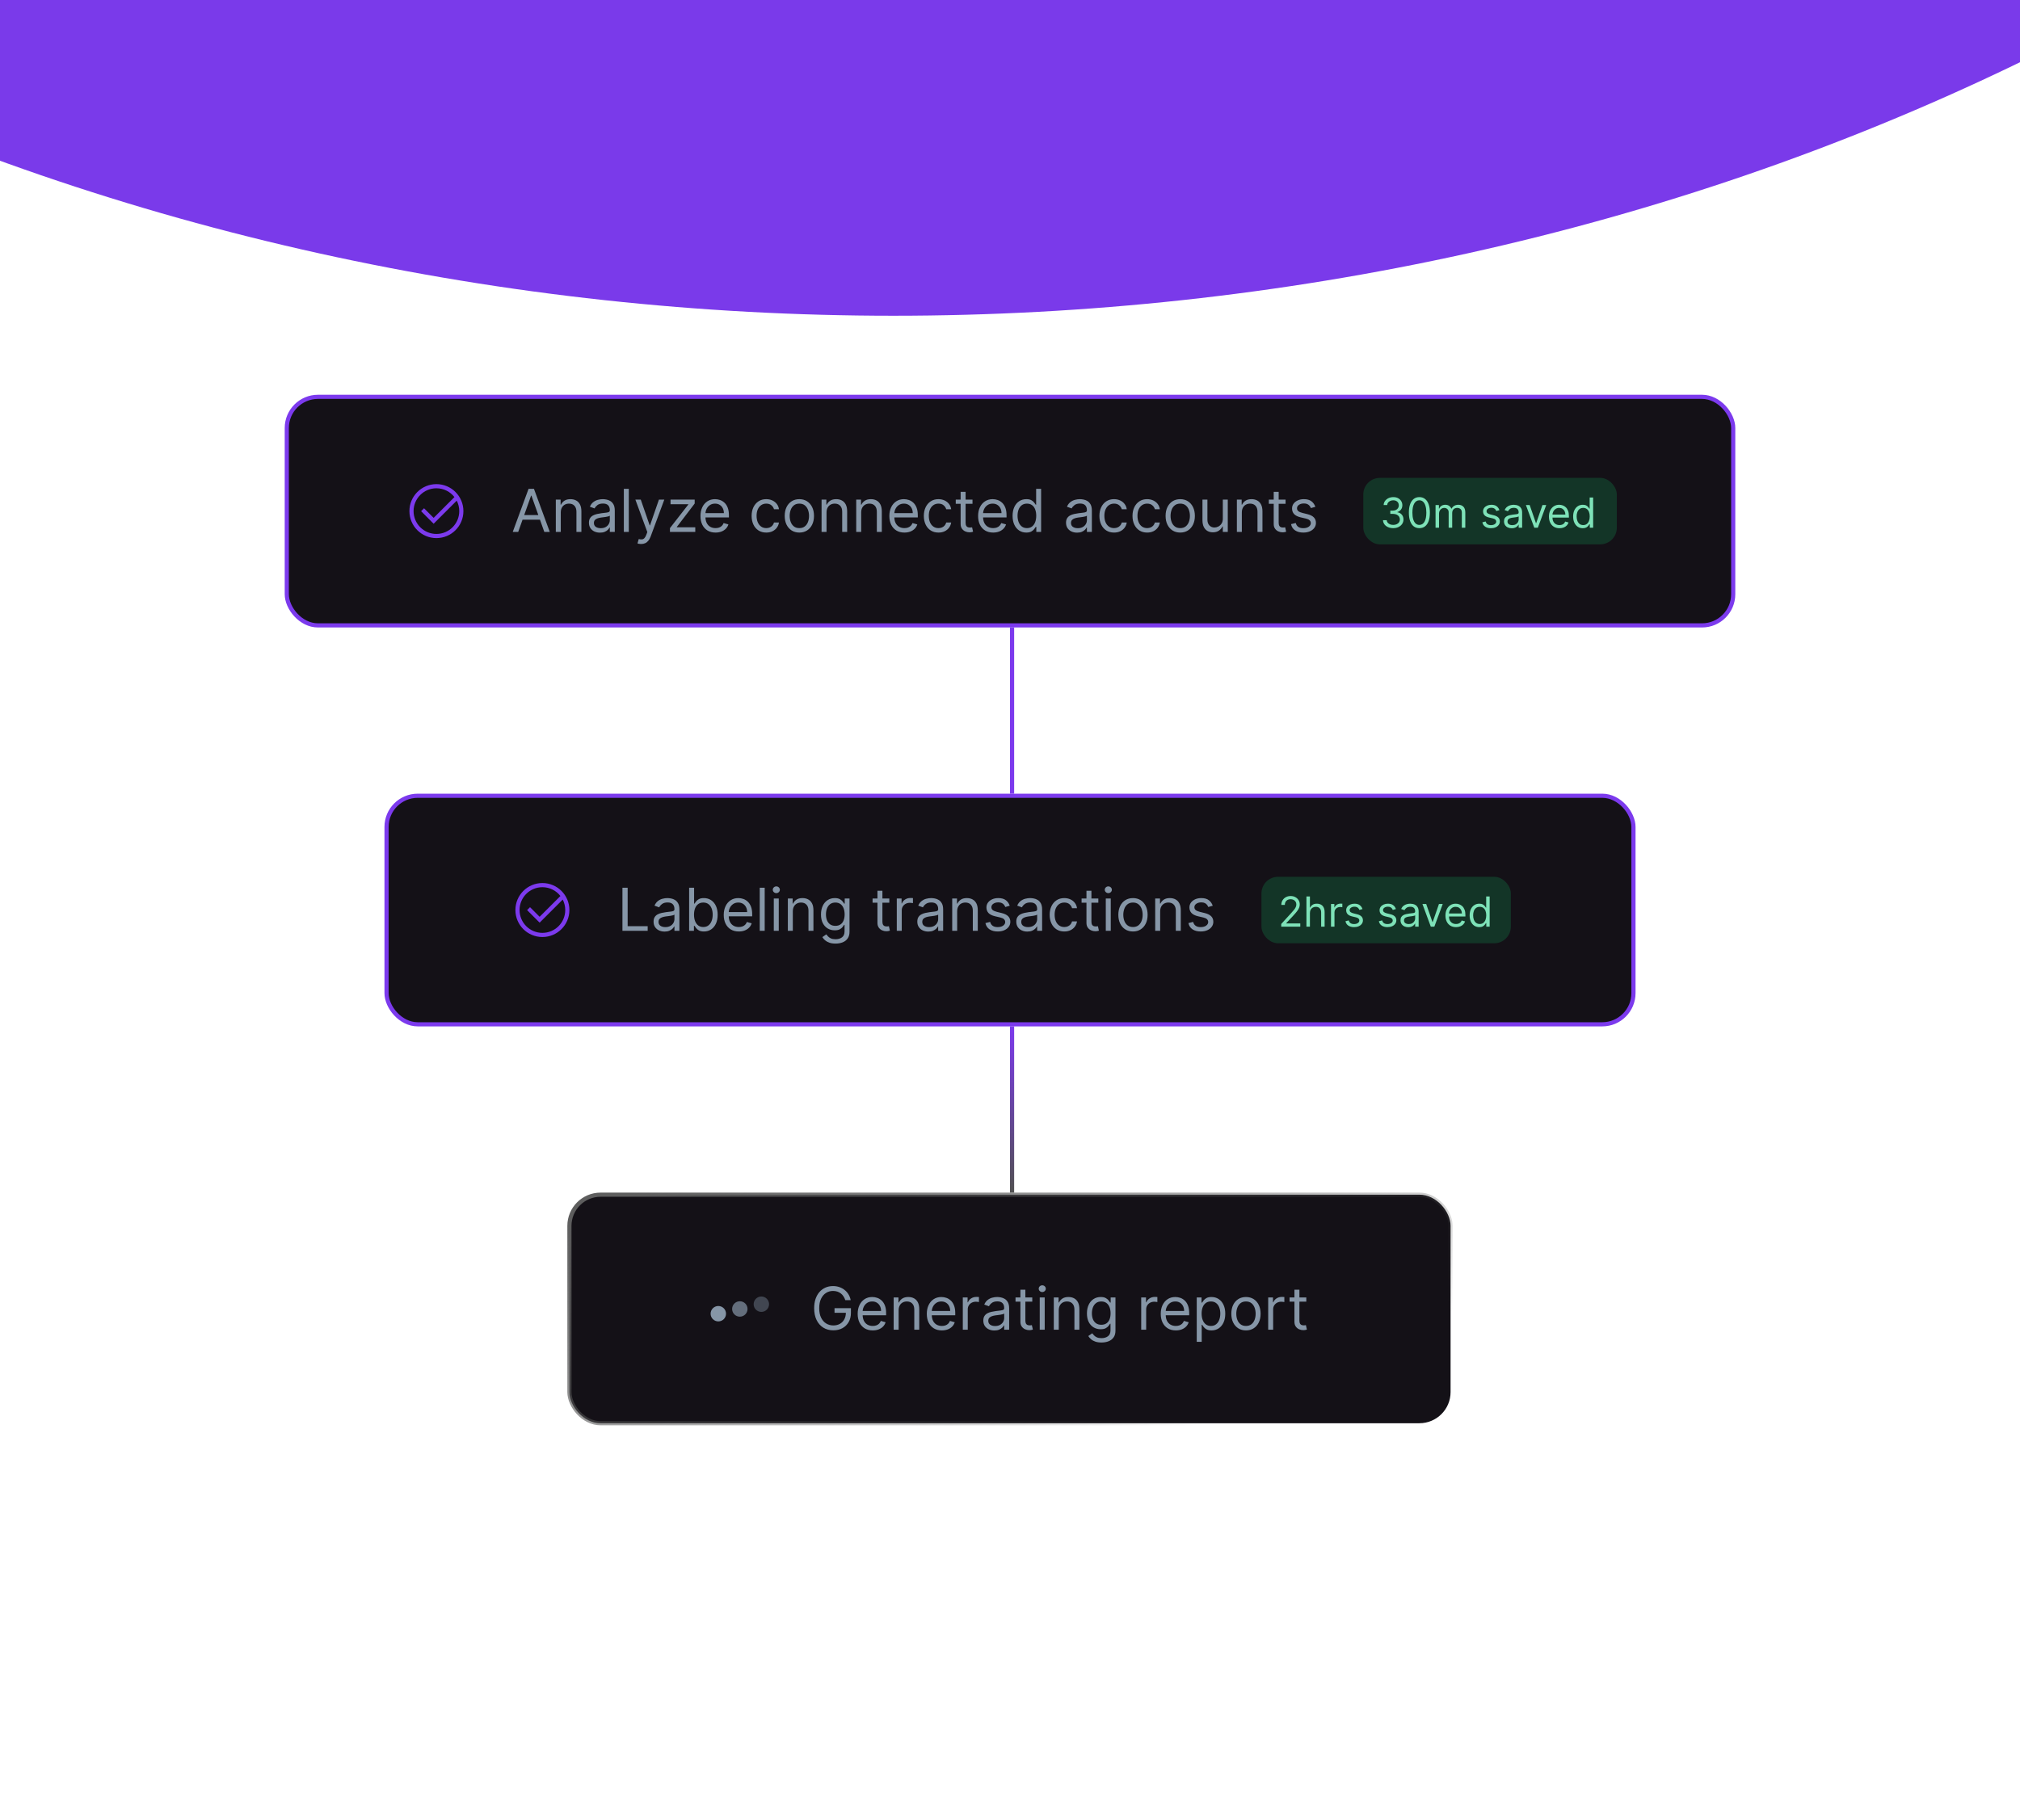 <svg width="486" height="438" viewBox="0 0 486 438" fill="none" xmlns="http://www.w3.org/2000/svg">
<g clip-path="url(#clip0_11775_29217)">
<g filter="url(#filter0_f_11775_29217)">
<ellipse cx="214.943" cy="-372.693" rx="538.411" ry="448.676" fill="#7A3AEA"/>
</g>
<line x1="243.5" y1="151" x2="243.5" y2="191" stroke="#7C3AED"/>
<line x1="243.5" y1="247" x2="243.5" y2="287" stroke="url(#paint0_linear_11775_29217)"/>
<rect x="69" y="95.5" width="348" height="55" rx="7.5" fill="#141117"/>
<rect x="69" y="95.5" width="348" height="55" rx="7.5" stroke="#7C3AED"/>
<path fill-rule="evenodd" clip-rule="evenodd" d="M99.504 122.999C99.504 119.964 101.964 117.504 104.999 117.504C106.761 117.504 108.329 118.333 109.335 119.623L104.332 124.624L102.021 122.313L101.314 123.02L103.979 125.685L104.332 126.039L104.686 125.685L109.887 120.485C110.275 121.238 110.494 122.093 110.494 122.999C110.494 126.034 108.034 128.494 104.999 128.494C101.964 128.494 99.504 126.034 99.504 122.999ZM104.999 116.504C101.412 116.504 98.504 119.412 98.504 122.999C98.504 126.586 101.412 129.494 104.999 129.494C108.586 129.494 111.494 126.586 111.494 122.999C111.494 119.412 108.586 116.504 104.999 116.504Z" fill="#7C3AED"/>
<path d="M124.68 128H123.364L127.17 117.635H128.466L132.272 128H130.956L127.859 119.275H127.778L124.68 128ZM125.166 123.951H130.47V125.065H125.166V123.951ZM134.919 123.323V128H133.725V120.226H134.879V121.441H134.98C135.162 121.046 135.439 120.729 135.81 120.489C136.181 120.246 136.66 120.125 137.247 120.125C137.774 120.125 138.234 120.233 138.629 120.449C139.024 120.661 139.331 120.985 139.55 121.42C139.769 121.852 139.879 122.399 139.879 123.06V128H138.685V123.141C138.685 122.531 138.526 122.055 138.209 121.714C137.892 121.37 137.456 121.198 136.903 121.198C136.522 121.198 136.181 121.28 135.881 121.446C135.584 121.611 135.349 121.852 135.177 122.17C135.005 122.487 134.919 122.871 134.919 123.323ZM144.349 128.182C143.857 128.182 143.41 128.089 143.008 127.904C142.607 127.715 142.288 127.443 142.052 127.089C141.815 126.731 141.697 126.299 141.697 125.793C141.697 125.348 141.785 124.987 141.96 124.71C142.136 124.43 142.37 124.211 142.664 124.052C142.958 123.894 143.281 123.776 143.636 123.698C143.993 123.617 144.353 123.553 144.714 123.506C145.186 123.445 145.569 123.399 145.863 123.369C146.16 123.335 146.376 123.28 146.511 123.202C146.649 123.124 146.718 122.989 146.718 122.797V122.757C146.718 122.257 146.581 121.869 146.308 121.593C146.038 121.316 145.628 121.178 145.078 121.178C144.508 121.178 144.061 121.302 143.737 121.552C143.413 121.802 143.185 122.068 143.054 122.352L141.92 121.947C142.122 121.474 142.392 121.107 142.73 120.843C143.071 120.577 143.442 120.391 143.843 120.287C144.248 120.179 144.646 120.125 145.038 120.125C145.287 120.125 145.574 120.155 145.898 120.216C146.225 120.273 146.541 120.393 146.845 120.575C147.152 120.757 147.406 121.032 147.609 121.4C147.811 121.768 147.912 122.261 147.912 122.878V128H146.718V126.947H146.657C146.576 127.116 146.441 127.296 146.252 127.489C146.063 127.681 145.812 127.845 145.498 127.98C145.184 128.115 144.802 128.182 144.349 128.182ZM144.532 127.109C145.004 127.109 145.402 127.016 145.726 126.831C146.053 126.645 146.3 126.406 146.465 126.112C146.634 125.819 146.718 125.51 146.718 125.186V124.093C146.667 124.153 146.556 124.209 146.384 124.26C146.215 124.307 146.02 124.349 145.797 124.386C145.578 124.42 145.363 124.45 145.154 124.477C144.948 124.501 144.781 124.521 144.653 124.538C144.343 124.579 144.052 124.644 143.783 124.736C143.516 124.823 143.3 124.957 143.135 125.135C142.973 125.311 142.892 125.55 142.892 125.854C142.892 126.269 143.045 126.583 143.352 126.795C143.663 127.005 144.056 127.109 144.532 127.109ZM151.287 117.635V128H150.093V117.635H151.287ZM154.244 130.915C154.042 130.915 153.861 130.898 153.702 130.865C153.544 130.834 153.434 130.804 153.373 130.774L153.677 129.721C153.967 129.795 154.224 129.822 154.446 129.802C154.669 129.782 154.867 129.682 155.039 129.503C155.214 129.328 155.374 129.043 155.519 128.648L155.742 128.04L152.867 120.226H154.163L156.309 126.421H156.39L158.536 120.226H159.832L156.532 129.134C156.383 129.535 156.199 129.868 155.98 130.131C155.761 130.397 155.506 130.595 155.216 130.723C154.929 130.851 154.605 130.915 154.244 130.915ZM161.185 128V127.089L165.599 121.42V121.339H161.327V120.226H167.137V121.178L162.845 126.806V126.887H167.279V128H161.185ZM172.156 128.162C171.407 128.162 170.76 127.997 170.217 127.666C169.677 127.332 169.261 126.866 168.967 126.269C168.677 125.668 168.532 124.97 168.532 124.174C168.532 123.377 168.677 122.676 168.967 122.068C169.261 121.458 169.669 120.982 170.192 120.641C170.718 120.297 171.332 120.125 172.034 120.125C172.439 120.125 172.839 120.192 173.234 120.327C173.628 120.462 173.988 120.682 174.312 120.985C174.636 121.285 174.894 121.684 175.086 122.18C175.278 122.676 175.374 123.286 175.374 124.012V124.518H169.382V123.485H174.16C174.16 123.047 174.072 122.655 173.897 122.311C173.725 121.967 173.478 121.695 173.158 121.496C172.841 121.297 172.466 121.198 172.034 121.198C171.558 121.198 171.147 121.316 170.799 121.552C170.455 121.785 170.19 122.089 170.005 122.463C169.819 122.838 169.726 123.239 169.726 123.668V124.356C169.726 124.943 169.827 125.441 170.03 125.849C170.236 126.254 170.521 126.563 170.885 126.775C171.25 126.984 171.673 127.089 172.156 127.089C172.469 127.089 172.753 127.045 173.006 126.957C173.262 126.866 173.483 126.731 173.669 126.552C173.854 126.37 173.998 126.144 174.099 125.874L175.253 126.198C175.132 126.59 174.927 126.934 174.641 127.231C174.354 127.524 174 127.754 173.578 127.919C173.156 128.081 172.682 128.162 172.156 128.162ZM184.358 128.162C183.629 128.162 183.002 127.99 182.475 127.646C181.949 127.302 181.544 126.827 181.261 126.224C180.977 125.62 180.836 124.93 180.836 124.153C180.836 123.364 180.981 122.667 181.271 122.063C181.564 121.456 181.973 120.982 182.496 120.641C183.022 120.297 183.636 120.125 184.338 120.125C184.884 120.125 185.377 120.226 185.816 120.428C186.254 120.631 186.614 120.914 186.894 121.279C187.174 121.643 187.348 122.068 187.415 122.554H186.221C186.13 122.2 185.927 121.886 185.613 121.613C185.303 121.336 184.884 121.198 184.358 121.198C183.892 121.198 183.484 121.319 183.133 121.562C182.786 121.802 182.514 122.141 182.318 122.579C182.126 123.015 182.03 123.526 182.03 124.113C182.03 124.714 182.124 125.237 182.313 125.682C182.506 126.127 182.776 126.473 183.123 126.72C183.474 126.966 183.886 127.089 184.358 127.089C184.669 127.089 184.95 127.035 185.203 126.927C185.456 126.819 185.671 126.664 185.846 126.461C186.022 126.259 186.146 126.016 186.221 125.733H187.415C187.348 126.191 187.181 126.605 186.914 126.973C186.651 127.337 186.302 127.627 185.866 127.843C185.434 128.056 184.932 128.162 184.358 128.162ZM192.319 128.162C191.618 128.162 191.002 127.995 190.472 127.661C189.946 127.327 189.534 126.86 189.237 126.259C188.944 125.658 188.797 124.957 188.797 124.153C188.797 123.344 188.944 122.637 189.237 122.033C189.534 121.429 189.946 120.96 190.472 120.626C191.002 120.292 191.618 120.125 192.319 120.125C193.021 120.125 193.635 120.292 194.162 120.626C194.691 120.96 195.103 121.429 195.397 122.033C195.693 122.637 195.842 123.344 195.842 124.153C195.842 124.957 195.693 125.658 195.397 126.259C195.103 126.86 194.691 127.327 194.162 127.661C193.635 127.995 193.021 128.162 192.319 128.162ZM192.319 127.089C192.852 127.089 193.291 126.952 193.635 126.679C193.979 126.406 194.234 126.046 194.4 125.601C194.565 125.156 194.648 124.673 194.648 124.153C194.648 123.634 194.565 123.15 194.4 122.701C194.234 122.252 193.979 121.889 193.635 121.613C193.291 121.336 192.852 121.198 192.319 121.198C191.786 121.198 191.348 121.336 191.003 121.613C190.659 121.889 190.405 122.252 190.239 122.701C190.074 123.15 189.991 123.634 189.991 124.153C189.991 124.673 190.074 125.156 190.239 125.601C190.405 126.046 190.659 126.406 191.003 126.679C191.348 126.952 191.786 127.089 192.319 127.089ZM198.86 123.323V128H197.665V120.226H198.819V121.441H198.92C199.103 121.046 199.379 120.729 199.75 120.489C200.122 120.246 200.601 120.125 201.188 120.125C201.714 120.125 202.175 120.233 202.57 120.449C202.964 120.661 203.271 120.985 203.491 121.42C203.71 121.852 203.82 122.399 203.82 123.06V128H202.625V123.141C202.625 122.531 202.467 122.055 202.149 121.714C201.832 121.37 201.397 121.198 200.844 121.198C200.462 121.198 200.122 121.28 199.821 121.446C199.524 121.611 199.29 121.852 199.118 122.17C198.946 122.487 198.86 122.871 198.86 123.323ZM207.197 123.323V128H206.002V120.226H207.156V121.441H207.257C207.44 121.046 207.716 120.729 208.087 120.489C208.459 120.246 208.938 120.125 209.525 120.125C210.051 120.125 210.512 120.233 210.907 120.449C211.301 120.661 211.608 120.985 211.828 121.42C212.047 121.852 212.157 122.399 212.157 123.06V128H210.962V123.141C210.962 122.531 210.804 122.055 210.486 121.714C210.169 121.37 209.734 121.198 209.181 121.198C208.799 121.198 208.459 121.28 208.158 121.446C207.861 121.611 207.627 121.852 207.455 122.17C207.283 122.487 207.197 122.871 207.197 123.323ZM217.599 128.162C216.85 128.162 216.204 127.997 215.66 127.666C215.12 127.332 214.704 126.866 214.41 126.269C214.12 125.668 213.975 124.97 213.975 124.174C213.975 123.377 214.12 122.676 214.41 122.068C214.704 121.458 215.112 120.982 215.635 120.641C216.161 120.297 216.775 120.125 217.477 120.125C217.882 120.125 218.282 120.192 218.677 120.327C219.072 120.462 219.431 120.682 219.755 120.985C220.079 121.285 220.337 121.684 220.529 122.18C220.721 122.676 220.818 123.286 220.818 124.012V124.518H214.825V123.485H219.603C219.603 123.047 219.515 122.655 219.34 122.311C219.168 121.967 218.921 121.695 218.601 121.496C218.284 121.297 217.909 121.198 217.477 121.198C217.002 121.198 216.59 121.316 216.242 121.552C215.898 121.785 215.633 122.089 215.448 122.463C215.262 122.838 215.169 123.239 215.169 123.668V124.356C215.169 124.943 215.271 125.441 215.473 125.849C215.679 126.254 215.964 126.563 216.328 126.775C216.693 126.984 217.116 127.089 217.599 127.089C217.913 127.089 218.196 127.045 218.449 126.957C218.705 126.866 218.926 126.731 219.112 126.552C219.298 126.37 219.441 126.144 219.542 125.874L220.696 126.198C220.575 126.59 220.371 126.934 220.084 127.231C219.797 127.524 219.443 127.754 219.021 127.919C218.599 128.081 218.125 128.162 217.599 128.162ZM225.793 128.162C225.064 128.162 224.436 127.99 223.91 127.646C223.384 127.302 222.979 126.827 222.695 126.224C222.412 125.62 222.27 124.93 222.27 124.153C222.27 123.364 222.415 122.667 222.705 122.063C222.999 121.456 223.407 120.982 223.93 120.641C224.457 120.297 225.071 120.125 225.773 120.125C226.319 120.125 226.812 120.226 227.25 120.428C227.689 120.631 228.048 120.914 228.328 121.279C228.609 121.643 228.782 122.068 228.85 122.554H227.655C227.564 122.2 227.362 121.886 227.048 121.613C226.738 121.336 226.319 121.198 225.793 121.198C225.327 121.198 224.919 121.319 224.568 121.562C224.22 121.802 223.949 122.141 223.753 122.579C223.561 123.015 223.465 123.526 223.465 124.113C223.465 124.714 223.559 125.237 223.748 125.682C223.94 126.127 224.21 126.473 224.558 126.72C224.909 126.966 225.32 127.089 225.793 127.089C226.103 127.089 226.385 127.035 226.638 126.927C226.891 126.819 227.105 126.664 227.281 126.461C227.456 126.259 227.581 126.016 227.655 125.733H228.85C228.782 126.191 228.615 126.605 228.349 126.973C228.086 127.337 227.736 127.627 227.301 127.843C226.869 128.056 226.366 128.162 225.793 128.162ZM233.977 120.226V121.238H229.948V120.226H233.977ZM231.122 118.363H232.317V125.773C232.317 126.11 232.366 126.364 232.463 126.532C232.565 126.698 232.693 126.809 232.848 126.866C233.007 126.92 233.174 126.947 233.349 126.947C233.481 126.947 233.589 126.941 233.673 126.927C233.757 126.91 233.825 126.897 233.876 126.887L234.118 127.96C234.037 127.99 233.924 128.02 233.779 128.051C233.634 128.084 233.45 128.101 233.228 128.101C232.89 128.101 232.56 128.029 232.236 127.884C231.915 127.739 231.649 127.517 231.436 127.221C231.227 126.924 231.122 126.549 231.122 126.097V118.363ZM238.949 128.162C238.2 128.162 237.554 127.997 237.011 127.666C236.471 127.332 236.054 126.866 235.761 126.269C235.471 125.668 235.326 124.97 235.326 124.174C235.326 123.377 235.471 122.676 235.761 122.068C236.054 121.458 236.463 120.982 236.986 120.641C237.512 120.297 238.126 120.125 238.828 120.125C239.233 120.125 239.633 120.192 240.027 120.327C240.422 120.462 240.782 120.682 241.105 120.985C241.429 121.285 241.687 121.684 241.88 122.18C242.072 122.676 242.168 123.286 242.168 124.012V124.518H236.176V123.485H240.954C240.954 123.047 240.866 122.655 240.69 122.311C240.518 121.967 240.272 121.695 239.951 121.496C239.634 121.297 239.26 121.198 238.828 121.198C238.352 121.198 237.941 121.316 237.593 121.552C237.249 121.785 236.984 122.089 236.798 122.463C236.613 122.838 236.52 123.239 236.52 123.668V124.356C236.52 124.943 236.621 125.441 236.824 125.849C237.03 126.254 237.315 126.563 237.679 126.775C238.043 126.984 238.467 127.089 238.949 127.089C239.263 127.089 239.547 127.045 239.8 126.957C240.056 126.866 240.277 126.731 240.463 126.552C240.648 126.37 240.792 126.144 240.893 125.874L242.047 126.198C241.925 126.59 241.721 126.934 241.434 127.231C241.148 127.524 240.793 127.754 240.372 127.919C239.95 128.081 239.476 128.162 238.949 128.162ZM246.921 128.162C246.273 128.162 245.701 127.998 245.205 127.671C244.709 127.34 244.321 126.875 244.041 126.274C243.761 125.67 243.621 124.957 243.621 124.133C243.621 123.317 243.761 122.608 244.041 122.008C244.321 121.407 244.711 120.943 245.21 120.616C245.709 120.288 246.286 120.125 246.941 120.125C247.447 120.125 247.847 120.209 248.141 120.378C248.437 120.543 248.663 120.732 248.819 120.945C248.977 121.154 249.1 121.326 249.188 121.461H249.289V117.635H250.484V128H249.33V126.806H249.188C249.1 126.947 248.976 127.126 248.814 127.342C248.652 127.555 248.421 127.745 248.12 127.914C247.82 128.079 247.42 128.162 246.921 128.162ZM247.083 127.089C247.562 127.089 247.967 126.964 248.297 126.714C248.628 126.461 248.879 126.112 249.052 125.667C249.224 125.218 249.31 124.7 249.31 124.113C249.31 123.533 249.225 123.025 249.057 122.59C248.888 122.151 248.638 121.81 248.308 121.567C247.977 121.321 247.569 121.198 247.083 121.198C246.577 121.198 246.155 121.328 245.817 121.587C245.483 121.844 245.232 122.193 245.063 122.635C244.898 123.074 244.815 123.566 244.815 124.113C244.815 124.666 244.9 125.169 245.068 125.621C245.24 126.07 245.494 126.428 245.828 126.694C246.165 126.957 246.583 127.089 247.083 127.089ZM259.133 128.182C258.641 128.182 258.194 128.089 257.792 127.904C257.391 127.715 257.072 127.443 256.836 127.089C256.599 126.731 256.481 126.299 256.481 125.793C256.481 125.348 256.569 124.987 256.745 124.71C256.92 124.43 257.154 124.211 257.448 124.052C257.742 123.894 258.065 123.776 258.42 123.698C258.777 123.617 259.137 123.553 259.498 123.506C259.97 123.445 260.353 123.399 260.647 123.369C260.944 123.335 261.16 123.28 261.295 123.202C261.433 123.124 261.502 122.989 261.502 122.797V122.757C261.502 122.257 261.365 121.869 261.092 121.593C260.822 121.316 260.412 121.178 259.862 121.178C259.292 121.178 258.845 121.302 258.521 121.552C258.197 121.802 257.969 122.068 257.838 122.352L256.704 121.947C256.906 121.474 257.176 121.107 257.514 120.843C257.855 120.577 258.226 120.391 258.627 120.287C259.032 120.179 259.43 120.125 259.822 120.125C260.071 120.125 260.358 120.155 260.682 120.216C261.009 120.273 261.325 120.393 261.629 120.575C261.936 120.757 262.19 121.032 262.393 121.4C262.595 121.768 262.696 122.261 262.696 122.878V128H261.502V126.947H261.441C261.36 127.116 261.225 127.296 261.036 127.489C260.847 127.681 260.596 127.845 260.282 127.98C259.969 128.115 259.586 128.182 259.133 128.182ZM259.316 127.109C259.788 127.109 260.186 127.016 260.51 126.831C260.837 126.645 261.084 126.406 261.249 126.112C261.418 125.819 261.502 125.51 261.502 125.186V124.093C261.451 124.153 261.34 124.209 261.168 124.26C260.999 124.307 260.804 124.349 260.581 124.386C260.362 124.42 260.147 124.45 259.938 124.477C259.732 124.501 259.565 124.521 259.437 124.538C259.127 124.579 258.836 124.644 258.567 124.736C258.3 124.823 258.084 124.957 257.919 125.135C257.757 125.311 257.676 125.55 257.676 125.854C257.676 126.269 257.829 126.583 258.136 126.795C258.447 127.005 258.84 127.109 259.316 127.109ZM268.035 128.162C267.306 128.162 266.678 127.99 266.152 127.646C265.626 127.302 265.221 126.827 264.937 126.224C264.654 125.62 264.512 124.93 264.512 124.153C264.512 123.364 264.657 122.667 264.947 122.063C265.241 121.456 265.649 120.982 266.172 120.641C266.699 120.297 267.313 120.125 268.015 120.125C268.561 120.125 269.054 120.226 269.492 120.428C269.931 120.631 270.29 120.914 270.57 121.279C270.85 121.643 271.024 122.068 271.092 122.554H269.897C269.806 122.2 269.604 121.886 269.29 121.613C268.98 121.336 268.561 121.198 268.035 121.198C267.569 121.198 267.161 121.319 266.81 121.562C266.462 121.802 266.191 122.141 265.995 122.579C265.803 123.015 265.707 123.526 265.707 124.113C265.707 124.714 265.801 125.237 265.99 125.682C266.182 126.127 266.452 126.473 266.8 126.72C267.151 126.966 267.562 127.089 268.035 127.089C268.345 127.089 268.627 127.035 268.88 126.927C269.133 126.819 269.347 126.664 269.523 126.461C269.698 126.259 269.823 126.016 269.897 125.733H271.092C271.024 126.191 270.857 126.605 270.591 126.973C270.328 127.337 269.978 127.627 269.543 127.843C269.111 128.056 268.608 128.162 268.035 128.162ZM275.996 128.162C275.267 128.162 274.64 127.99 274.113 127.646C273.587 127.302 273.182 126.827 272.899 126.224C272.615 125.62 272.473 124.93 272.473 124.153C272.473 123.364 272.619 122.667 272.909 122.063C273.202 121.456 273.611 120.982 274.134 120.641C274.66 120.297 275.274 120.125 275.976 120.125C276.522 120.125 277.015 120.226 277.454 120.428C277.892 120.631 278.252 120.914 278.532 121.279C278.812 121.643 278.986 122.068 279.053 122.554H277.859C277.767 122.2 277.565 121.886 277.251 121.613C276.941 121.336 276.522 121.198 275.996 121.198C275.53 121.198 275.122 121.319 274.771 121.562C274.424 121.802 274.152 122.141 273.956 122.579C273.764 123.015 273.668 123.526 273.668 124.113C273.668 124.714 273.762 125.237 273.951 125.682C274.144 126.127 274.414 126.473 274.761 126.72C275.112 126.966 275.524 127.089 275.996 127.089C276.306 127.089 276.588 127.035 276.841 126.927C277.094 126.819 277.309 126.664 277.484 126.461C277.659 126.259 277.784 126.016 277.859 125.733H279.053C278.986 126.191 278.819 126.605 278.552 126.973C278.289 127.337 277.94 127.627 277.504 127.843C277.072 128.056 276.57 128.162 275.996 128.162ZM283.957 128.162C283.255 128.162 282.64 127.995 282.11 127.661C281.584 127.327 281.172 126.86 280.875 126.259C280.581 125.658 280.435 124.957 280.435 124.153C280.435 123.344 280.581 122.637 280.875 122.033C281.172 121.429 281.584 120.96 282.11 120.626C282.64 120.292 283.255 120.125 283.957 120.125C284.659 120.125 285.273 120.292 285.8 120.626C286.329 120.96 286.741 121.429 287.035 122.033C287.331 122.637 287.48 123.344 287.48 124.153C287.48 124.957 287.331 125.658 287.035 126.259C286.741 126.86 286.329 127.327 285.8 127.661C285.273 127.995 284.659 128.162 283.957 128.162ZM283.957 127.089C284.49 127.089 284.929 126.952 285.273 126.679C285.617 126.406 285.872 126.046 286.037 125.601C286.203 125.156 286.285 124.673 286.285 124.153C286.285 123.634 286.203 123.15 286.037 122.701C285.872 122.252 285.617 121.889 285.273 121.613C284.929 121.336 284.49 121.198 283.957 121.198C283.424 121.198 282.986 121.336 282.641 121.613C282.297 121.889 282.042 122.252 281.877 122.701C281.712 123.15 281.629 123.634 281.629 124.153C281.629 124.673 281.712 125.156 281.877 125.601C282.042 126.046 282.297 126.406 282.641 126.679C282.986 126.952 283.424 127.089 283.957 127.089ZM294.202 124.822V120.226H295.397V128H294.202V126.684H294.121C293.939 127.079 293.656 127.415 293.271 127.691C292.887 127.965 292.401 128.101 291.814 128.101C291.328 128.101 290.896 127.995 290.518 127.782C290.14 127.566 289.843 127.243 289.627 126.811C289.411 126.375 289.303 125.827 289.303 125.166V120.226H290.498V125.085C290.498 125.652 290.656 126.104 290.973 126.441C291.294 126.779 291.702 126.947 292.198 126.947C292.495 126.947 292.797 126.871 293.104 126.72C293.415 126.568 293.674 126.335 293.884 126.021C294.096 125.707 294.202 125.307 294.202 124.822ZM298.779 123.323V128H297.585V120.226H298.739V121.441H298.84C299.022 121.046 299.299 120.729 299.67 120.489C300.041 120.246 300.52 120.125 301.107 120.125C301.634 120.125 302.094 120.233 302.489 120.449C302.884 120.661 303.191 120.985 303.41 121.42C303.629 121.852 303.739 122.399 303.739 123.06V128H302.545V123.141C302.545 122.531 302.386 122.055 302.069 121.714C301.752 121.37 301.316 121.198 300.763 121.198C300.382 121.198 300.041 121.28 299.741 121.446C299.444 121.611 299.209 121.852 299.037 122.17C298.865 122.487 298.779 122.871 298.779 123.323ZM309.302 120.226V121.238H305.274V120.226H309.302ZM306.448 118.363H307.642V125.773C307.642 126.11 307.691 126.364 307.789 126.532C307.89 126.698 308.019 126.809 308.174 126.866C308.332 126.92 308.499 126.947 308.675 126.947C308.806 126.947 308.914 126.941 308.999 126.927C309.083 126.91 309.151 126.897 309.201 126.887L309.444 127.96C309.363 127.99 309.25 128.02 309.105 128.051C308.96 128.084 308.776 128.101 308.553 128.101C308.216 128.101 307.885 128.029 307.561 127.884C307.241 127.739 306.974 127.517 306.762 127.221C306.553 126.924 306.448 126.549 306.448 126.097V118.363ZM316.467 121.967L315.394 122.271C315.326 122.092 315.227 121.918 315.095 121.749C314.967 121.577 314.791 121.436 314.569 121.324C314.346 121.213 314.061 121.157 313.713 121.157C313.238 121.157 312.841 121.267 312.524 121.486C312.21 121.702 312.053 121.977 312.053 122.311C312.053 122.608 312.161 122.843 312.377 123.015C312.593 123.187 312.931 123.33 313.389 123.445L314.543 123.728C315.238 123.897 315.756 124.155 316.097 124.503C316.438 124.847 316.608 125.291 316.608 125.834C316.608 126.279 316.48 126.677 316.224 127.028C315.971 127.379 315.616 127.656 315.161 127.858C314.705 128.061 314.176 128.162 313.572 128.162C312.779 128.162 312.122 127.99 311.603 127.646C311.083 127.302 310.754 126.799 310.616 126.137L311.75 125.854C311.858 126.272 312.062 126.586 312.362 126.795C312.666 127.005 313.062 127.109 313.551 127.109C314.108 127.109 314.55 126.991 314.877 126.755C315.208 126.515 315.373 126.229 315.373 125.895C315.373 125.625 315.279 125.399 315.09 125.216C314.901 125.031 314.611 124.892 314.219 124.801L312.924 124.498C312.212 124.329 311.689 124.067 311.355 123.713C311.024 123.356 310.859 122.908 310.859 122.372C310.859 121.933 310.982 121.545 311.228 121.208C311.478 120.87 311.817 120.606 312.246 120.413C312.677 120.221 313.167 120.125 313.713 120.125C314.483 120.125 315.087 120.293 315.525 120.631C315.967 120.968 316.281 121.414 316.467 121.967Z" fill="#8696A7"/>
<rect x="328" y="115" width="61" height="16" rx="4" fill="#133527"/>
<path d="M335.21 127.099C334.741 127.099 334.324 127.019 333.957 126.858C333.592 126.697 333.302 126.473 333.087 126.187C332.874 125.898 332.758 125.563 332.739 125.182H333.634C333.652 125.416 333.733 125.619 333.875 125.789C334.017 125.957 334.203 126.087 334.433 126.18C334.662 126.272 334.917 126.318 335.196 126.318C335.509 126.318 335.786 126.264 336.027 126.155C336.268 126.046 336.458 125.894 336.595 125.7C336.732 125.506 336.801 125.281 336.801 125.026C336.801 124.758 336.735 124.522 336.602 124.319C336.47 124.113 336.276 123.952 336.02 123.836C335.764 123.72 335.452 123.662 335.082 123.662H334.5V122.881H335.082C335.371 122.881 335.625 122.829 335.842 122.724C336.063 122.62 336.234 122.473 336.357 122.284C336.483 122.095 336.545 121.872 336.545 121.616C336.545 121.37 336.491 121.156 336.382 120.974C336.273 120.791 336.119 120.649 335.92 120.548C335.724 120.446 335.492 120.395 335.224 120.395C334.973 120.395 334.737 120.441 334.514 120.533C334.294 120.623 334.114 120.755 333.974 120.928C333.835 121.098 333.759 121.304 333.747 121.545H332.895C332.909 121.164 333.024 120.83 333.239 120.544C333.455 120.255 333.737 120.03 334.085 119.869C334.435 119.708 334.82 119.628 335.239 119.628C335.688 119.628 336.074 119.719 336.396 119.901C336.718 120.081 336.966 120.319 337.138 120.615C337.311 120.911 337.398 121.231 337.398 121.574C337.398 121.983 337.29 122.333 337.075 122.621C336.862 122.91 336.571 123.11 336.205 123.222V123.278C336.664 123.354 337.022 123.549 337.281 123.864C337.539 124.177 337.668 124.564 337.668 125.026C337.668 125.421 337.56 125.776 337.344 126.091C337.131 126.403 336.84 126.65 336.471 126.83C336.102 127.009 335.681 127.099 335.21 127.099ZM341.492 127.099C340.957 127.099 340.501 126.954 340.125 126.663C339.749 126.369 339.461 125.944 339.262 125.388C339.063 124.829 338.964 124.154 338.964 123.364C338.964 122.578 339.063 121.906 339.262 121.35C339.463 120.791 339.752 120.365 340.129 120.072C340.507 119.776 340.962 119.628 341.492 119.628C342.022 119.628 342.476 119.776 342.852 120.072C343.231 120.365 343.52 120.791 343.719 121.35C343.92 121.906 344.021 122.578 344.021 123.364C344.021 124.154 343.921 124.829 343.722 125.388C343.523 125.944 343.236 126.369 342.859 126.663C342.483 126.954 342.027 127.099 341.492 127.099ZM341.492 126.318C342.022 126.318 342.434 126.062 342.728 125.551C343.022 125.04 343.168 124.311 343.168 123.364C343.168 122.734 343.101 122.198 342.966 121.755C342.833 121.312 342.642 120.975 342.391 120.743C342.142 120.511 341.843 120.395 341.492 120.395C340.967 120.395 340.556 120.654 340.26 121.173C339.964 121.689 339.816 122.419 339.816 123.364C339.816 123.993 339.882 124.528 340.015 124.969C340.147 125.409 340.338 125.744 340.587 125.974C340.838 126.203 341.139 126.318 341.492 126.318ZM345.384 127V121.545H346.194V122.398H346.265C346.379 122.107 346.562 121.88 346.815 121.719C347.069 121.556 347.373 121.474 347.728 121.474C348.088 121.474 348.387 121.556 348.626 121.719C348.868 121.88 349.056 122.107 349.191 122.398H349.248C349.388 122.116 349.597 121.892 349.876 121.727C350.156 121.558 350.491 121.474 350.881 121.474C351.369 121.474 351.768 121.627 352.078 121.933C352.388 122.236 352.543 122.708 352.543 123.349V127H351.705V123.349C351.705 122.947 351.595 122.659 351.375 122.487C351.155 122.314 350.896 122.227 350.597 122.227C350.214 122.227 349.917 122.343 349.706 122.575C349.495 122.805 349.39 123.096 349.39 123.449V127H348.538V123.264C348.538 122.954 348.437 122.704 348.236 122.515C348.035 122.323 347.775 122.227 347.458 122.227C347.24 122.227 347.037 122.285 346.847 122.401C346.66 122.517 346.509 122.678 346.393 122.884C346.279 123.088 346.222 123.323 346.222 123.591V127H345.384ZM360.752 122.767L359.999 122.98C359.952 122.855 359.882 122.733 359.789 122.614C359.699 122.494 359.576 122.394 359.42 122.316C359.264 122.238 359.064 122.199 358.82 122.199C358.486 122.199 358.208 122.276 357.985 122.43C357.765 122.581 357.655 122.774 357.655 123.009C357.655 123.217 357.731 123.381 357.882 123.502C358.034 123.623 358.271 123.723 358.593 123.804L359.402 124.003C359.89 124.121 360.253 124.302 360.493 124.546C360.732 124.788 360.851 125.099 360.851 125.48C360.851 125.793 360.761 126.072 360.581 126.318C360.404 126.564 360.155 126.759 359.836 126.901C359.516 127.043 359.144 127.114 358.721 127.114C358.164 127.114 357.704 126.993 357.339 126.751C356.975 126.51 356.744 126.157 356.647 125.693L357.442 125.494C357.518 125.788 357.661 126.008 357.872 126.155C358.085 126.302 358.363 126.375 358.706 126.375C359.097 126.375 359.407 126.292 359.637 126.126C359.869 125.958 359.985 125.757 359.985 125.523C359.985 125.333 359.918 125.175 359.786 125.047C359.653 124.917 359.45 124.82 359.175 124.756L358.266 124.543C357.766 124.424 357.4 124.241 357.165 123.992C356.933 123.741 356.817 123.428 356.817 123.051C356.817 122.743 356.904 122.471 357.076 122.234C357.252 121.998 357.489 121.812 357.79 121.677C358.093 121.542 358.436 121.474 358.82 121.474C359.36 121.474 359.783 121.593 360.091 121.83C360.401 122.066 360.622 122.379 360.752 122.767ZM363.718 127.128C363.372 127.128 363.059 127.063 362.777 126.933C362.495 126.8 362.271 126.609 362.106 126.361C361.94 126.11 361.857 125.807 361.857 125.452C361.857 125.139 361.919 124.886 362.042 124.692C362.165 124.495 362.329 124.341 362.535 124.23C362.741 124.119 362.969 124.036 363.217 123.982C363.468 123.925 363.72 123.88 363.974 123.847C364.305 123.804 364.574 123.772 364.78 123.751C364.988 123.727 365.14 123.688 365.234 123.634C365.331 123.579 365.38 123.484 365.38 123.349V123.321C365.38 122.971 365.284 122.698 365.092 122.504C364.903 122.31 364.615 122.213 364.229 122.213C363.829 122.213 363.515 122.301 363.288 122.476C363.061 122.651 362.901 122.838 362.809 123.037L362.013 122.753C362.155 122.421 362.345 122.163 362.581 121.979C362.821 121.792 363.081 121.661 363.363 121.588C363.647 121.512 363.926 121.474 364.201 121.474C364.376 121.474 364.577 121.496 364.805 121.538C365.034 121.579 365.256 121.663 365.469 121.79C365.684 121.918 365.863 122.111 366.005 122.369C366.147 122.627 366.218 122.973 366.218 123.406V127H365.38V126.261H365.337C365.28 126.38 365.186 126.506 365.053 126.641C364.921 126.776 364.744 126.891 364.524 126.986C364.304 127.08 364.035 127.128 363.718 127.128ZM363.846 126.375C364.177 126.375 364.456 126.31 364.684 126.18C364.913 126.049 365.086 125.881 365.202 125.675C365.321 125.469 365.38 125.253 365.38 125.026V124.259C365.344 124.301 365.266 124.34 365.145 124.376C365.027 124.409 364.89 124.438 364.733 124.464C364.58 124.488 364.429 124.509 364.282 124.528C364.138 124.545 364.021 124.559 363.931 124.571C363.713 124.599 363.51 124.646 363.32 124.71C363.133 124.771 362.982 124.865 362.866 124.99C362.752 125.113 362.695 125.281 362.695 125.494C362.695 125.786 362.803 126.006 363.018 126.155C363.236 126.302 363.512 126.375 363.846 126.375ZM372.012 121.545L369.995 127H369.143L367.126 121.545H368.035L369.541 125.892H369.598L371.103 121.545H372.012ZM375.21 127.114C374.685 127.114 374.231 126.998 373.85 126.766C373.471 126.531 373.179 126.205 372.973 125.786C372.769 125.364 372.668 124.874 372.668 124.315C372.668 123.757 372.769 123.264 372.973 122.838C373.179 122.41 373.465 122.076 373.832 121.837C374.202 121.595 374.633 121.474 375.125 121.474C375.409 121.474 375.69 121.522 375.967 121.616C376.244 121.711 376.496 121.865 376.723 122.078C376.95 122.289 377.131 122.568 377.266 122.916C377.401 123.264 377.469 123.693 377.469 124.202V124.557H373.264V123.832H376.616C376.616 123.525 376.555 123.25 376.432 123.009C376.311 122.767 376.138 122.576 375.913 122.437C375.691 122.297 375.428 122.227 375.125 122.227C374.791 122.227 374.502 122.31 374.259 122.476C374.017 122.639 373.831 122.852 373.701 123.115C373.571 123.378 373.506 123.66 373.506 123.96V124.443C373.506 124.855 373.577 125.204 373.719 125.491C373.863 125.775 374.063 125.991 374.319 126.141C374.575 126.287 374.872 126.361 375.21 126.361C375.43 126.361 375.629 126.33 375.807 126.268C375.987 126.205 376.142 126.11 376.272 125.984C376.402 125.857 376.503 125.698 376.574 125.509L377.384 125.736C377.298 126.01 377.155 126.252 376.954 126.46C376.753 126.666 376.504 126.827 376.208 126.943C375.912 127.057 375.58 127.114 375.21 127.114ZM380.803 127.114C380.349 127.114 379.947 126.999 379.599 126.769C379.251 126.537 378.979 126.21 378.783 125.789C378.586 125.365 378.488 124.865 378.488 124.287C378.488 123.714 378.586 123.217 378.783 122.795C378.979 122.374 379.253 122.049 379.603 121.819C379.953 121.589 380.358 121.474 380.817 121.474C381.173 121.474 381.453 121.534 381.659 121.652C381.867 121.768 382.026 121.901 382.135 122.05C382.246 122.196 382.333 122.317 382.394 122.412H382.465V119.727H383.303V127H382.494V126.162H382.394C382.333 126.261 382.245 126.387 382.131 126.538C382.018 126.687 381.856 126.821 381.645 126.94C381.434 127.056 381.154 127.114 380.803 127.114ZM380.917 126.361C381.253 126.361 381.537 126.273 381.769 126.098C382.001 125.92 382.178 125.675 382.298 125.363C382.419 125.048 382.479 124.685 382.479 124.273C382.479 123.866 382.42 123.509 382.302 123.204C382.183 122.896 382.008 122.657 381.776 122.487C381.544 122.314 381.258 122.227 380.917 122.227C380.562 122.227 380.266 122.318 380.029 122.501C379.795 122.681 379.618 122.926 379.5 123.236C379.384 123.544 379.326 123.889 379.326 124.273C379.326 124.661 379.385 125.014 379.504 125.331C379.624 125.646 379.802 125.897 380.036 126.084C380.273 126.268 380.567 126.361 380.917 126.361Z" fill="#7EE2B8"/>
<rect x="93" y="191.5" width="300" height="55" rx="7.5" fill="#141117"/>
<rect x="93" y="191.5" width="300" height="55" rx="7.5" stroke="#7C3AED"/>
<path fill-rule="evenodd" clip-rule="evenodd" d="M125.004 218.999C125.004 215.964 127.464 213.504 130.499 213.504C132.261 213.504 133.829 214.333 134.835 215.623L129.832 220.624L127.521 218.313L126.814 219.02L129.479 221.685L129.832 222.039L130.186 221.685L135.387 216.485C135.775 217.238 135.994 218.093 135.994 218.999C135.994 222.034 133.534 224.494 130.499 224.494C127.464 224.494 125.004 222.034 125.004 218.999ZM130.499 212.504C126.912 212.504 124.004 215.412 124.004 218.999C124.004 222.586 126.912 225.494 130.499 225.494C134.086 225.494 136.994 222.586 136.994 218.999C136.994 215.412 134.086 212.504 130.499 212.504Z" fill="#7C3AED"/>
<path d="M149.755 224V213.635H151.01V222.887H155.829V224H149.755ZM159.898 224.182C159.405 224.182 158.958 224.089 158.557 223.904C158.155 223.715 157.836 223.443 157.6 223.089C157.364 222.731 157.246 222.299 157.246 221.793C157.246 221.348 157.333 220.987 157.509 220.71C157.684 220.43 157.919 220.211 158.212 220.052C158.506 219.894 158.83 219.776 159.184 219.698C159.542 219.617 159.901 219.553 160.262 219.506C160.735 219.445 161.118 219.399 161.411 219.369C161.708 219.335 161.924 219.28 162.059 219.202C162.197 219.124 162.266 218.989 162.266 218.797V218.757C162.266 218.257 162.13 217.869 161.856 217.593C161.587 217.316 161.177 217.178 160.627 217.178C160.056 217.178 159.609 217.302 159.285 217.552C158.961 217.802 158.734 218.068 158.602 218.352L157.468 217.947C157.671 217.474 157.941 217.107 158.278 216.843C158.619 216.577 158.99 216.391 159.392 216.287C159.797 216.179 160.195 216.125 160.586 216.125C160.836 216.125 161.123 216.155 161.447 216.216C161.774 216.273 162.089 216.393 162.393 216.575C162.7 216.757 162.955 217.032 163.157 217.4C163.36 217.768 163.461 218.261 163.461 218.878V224H162.266V222.947H162.206C162.125 223.116 161.99 223.296 161.801 223.489C161.612 223.681 161.36 223.845 161.047 223.98C160.733 224.115 160.35 224.182 159.898 224.182ZM160.08 223.109C160.552 223.109 160.951 223.016 161.274 222.831C161.602 222.645 161.848 222.406 162.013 222.112C162.182 221.819 162.266 221.51 162.266 221.186V220.093C162.216 220.153 162.104 220.209 161.932 220.26C161.764 220.307 161.568 220.349 161.345 220.386C161.126 220.42 160.912 220.45 160.703 220.477C160.497 220.501 160.33 220.521 160.201 220.538C159.891 220.579 159.601 220.644 159.331 220.736C159.064 220.823 158.848 220.957 158.683 221.135C158.521 221.311 158.44 221.55 158.44 221.854C158.44 222.269 158.594 222.583 158.901 222.795C159.211 223.005 159.604 223.109 160.08 223.109ZM165.803 224V213.635H166.997V217.461H167.099C167.186 217.326 167.308 217.154 167.463 216.945C167.622 216.732 167.848 216.543 168.141 216.378C168.438 216.209 168.84 216.125 169.346 216.125C170 216.125 170.577 216.288 171.077 216.616C171.576 216.943 171.966 217.407 172.246 218.008C172.526 218.608 172.666 219.317 172.666 220.133C172.666 220.957 172.526 221.67 172.246 222.274C171.966 222.875 171.578 223.34 171.082 223.671C170.586 223.998 170.014 224.162 169.366 224.162C168.867 224.162 168.467 224.079 168.167 223.914C167.866 223.745 167.635 223.555 167.473 223.342C167.311 223.126 167.186 222.947 167.099 222.806H166.957V224H165.803ZM166.977 220.113C166.977 220.7 167.063 221.218 167.235 221.667C167.407 222.112 167.659 222.461 167.989 222.714C168.32 222.964 168.725 223.089 169.204 223.089C169.703 223.089 170.12 222.957 170.454 222.694C170.792 222.428 171.045 222.07 171.213 221.621C171.385 221.169 171.471 220.666 171.471 220.113C171.471 219.566 171.387 219.074 171.218 218.635C171.053 218.193 170.802 217.844 170.464 217.587C170.13 217.328 169.71 217.198 169.204 217.198C168.718 217.198 168.31 217.321 167.979 217.567C167.649 217.81 167.399 218.151 167.23 218.59C167.062 219.025 166.977 219.533 166.977 220.113ZM177.752 224.162C177.003 224.162 176.357 223.997 175.814 223.666C175.274 223.332 174.857 222.866 174.564 222.269C174.274 221.668 174.129 220.97 174.129 220.174C174.129 219.377 174.274 218.676 174.564 218.068C174.857 217.458 175.266 216.982 175.789 216.641C176.315 216.297 176.929 216.125 177.631 216.125C178.036 216.125 178.436 216.192 178.83 216.327C179.225 216.462 179.585 216.682 179.908 216.985C180.232 217.285 180.491 217.684 180.683 218.18C180.875 218.676 180.971 219.286 180.971 220.012V220.518H174.979V219.485H179.757C179.757 219.047 179.669 218.655 179.493 218.311C179.321 217.967 179.075 217.695 178.755 217.496C178.437 217.297 178.063 217.198 177.631 217.198C177.155 217.198 176.744 217.316 176.396 217.552C176.052 217.785 175.787 218.089 175.601 218.463C175.416 218.838 175.323 219.239 175.323 219.668V220.356C175.323 220.943 175.424 221.441 175.627 221.849C175.833 222.254 176.118 222.563 176.482 222.775C176.846 222.984 177.27 223.089 177.752 223.089C178.066 223.089 178.35 223.045 178.603 222.957C178.859 222.866 179.08 222.731 179.266 222.552C179.451 222.37 179.595 222.144 179.696 221.874L180.85 222.198C180.728 222.59 180.524 222.934 180.237 223.231C179.951 223.524 179.596 223.754 179.175 223.919C178.753 224.081 178.279 224.162 177.752 224.162ZM183.983 213.635V224H182.788V213.635H183.983ZM186.17 224V216.226H187.365V224H186.17ZM186.778 214.93C186.545 214.93 186.344 214.851 186.176 214.692C186.01 214.534 185.928 214.343 185.928 214.121C185.928 213.898 186.01 213.707 186.176 213.549C186.344 213.39 186.545 213.311 186.778 213.311C187.011 213.311 187.21 213.39 187.375 213.549C187.544 213.707 187.628 213.898 187.628 214.121C187.628 214.343 187.544 214.534 187.375 214.692C187.21 214.851 187.011 214.93 186.778 214.93ZM190.747 219.323V224H189.553V216.226H190.707V217.441H190.808C190.99 217.046 191.267 216.729 191.638 216.489C192.009 216.246 192.488 216.125 193.075 216.125C193.602 216.125 194.062 216.233 194.457 216.449C194.852 216.661 195.159 216.985 195.378 217.42C195.597 217.852 195.707 218.399 195.707 219.06V224H194.513V219.141C194.513 218.531 194.354 218.055 194.037 217.714C193.72 217.37 193.284 217.198 192.731 217.198C192.35 217.198 192.009 217.28 191.709 217.446C191.412 217.611 191.177 217.852 191.005 218.17C190.833 218.487 190.747 218.871 190.747 219.323ZM201.028 227.077C200.451 227.077 199.955 227.003 199.54 226.855C199.125 226.709 198.779 226.517 198.502 226.278C198.229 226.041 198.011 225.788 197.849 225.518L198.801 224.85C198.909 224.992 199.045 225.154 199.211 225.336C199.376 225.522 199.602 225.682 199.889 225.817C200.179 225.955 200.559 226.024 201.028 226.024C201.655 226.024 202.173 225.873 202.581 225.569C202.99 225.265 203.194 224.79 203.194 224.142V222.563H203.093C203.005 222.704 202.88 222.88 202.718 223.089C202.559 223.295 202.33 223.479 202.03 223.641C201.733 223.799 201.331 223.879 200.825 223.879C200.198 223.879 199.634 223.73 199.135 223.433C198.639 223.136 198.246 222.704 197.955 222.137C197.669 221.571 197.525 220.882 197.525 220.073C197.525 219.276 197.665 218.583 197.945 217.992C198.225 217.399 198.615 216.94 199.114 216.616C199.614 216.288 200.191 216.125 200.845 216.125C201.351 216.125 201.753 216.209 202.05 216.378C202.35 216.543 202.58 216.732 202.738 216.945C202.9 217.154 203.025 217.326 203.113 217.461H203.234V216.226H204.388V224.223C204.388 224.891 204.236 225.434 203.933 225.852C203.632 226.274 203.228 226.583 202.718 226.779C202.212 226.978 201.648 227.077 201.028 227.077ZM200.987 222.806C201.466 222.806 201.871 222.696 202.202 222.477C202.532 222.257 202.784 221.942 202.956 221.53C203.128 221.118 203.214 220.626 203.214 220.052C203.214 219.492 203.13 218.998 202.961 218.569C202.792 218.141 202.543 217.805 202.212 217.562C201.881 217.319 201.473 217.198 200.987 217.198C200.481 217.198 200.059 217.326 199.722 217.582C199.388 217.839 199.136 218.183 198.968 218.615C198.802 219.047 198.72 219.526 198.72 220.052C198.72 220.592 198.804 221.07 198.973 221.485C199.145 221.896 199.398 222.22 199.732 222.456C200.069 222.689 200.488 222.806 200.987 222.806ZM213.964 216.226V217.238H209.935V216.226H213.964ZM211.109 214.363H212.304V221.773C212.304 222.11 212.353 222.364 212.451 222.532C212.552 222.698 212.68 222.809 212.835 222.866C212.994 222.92 213.161 222.947 213.336 222.947C213.468 222.947 213.576 222.941 213.66 222.927C213.745 222.91 213.812 222.897 213.863 222.887L214.106 223.96C214.025 223.99 213.912 224.02 213.767 224.051C213.622 224.084 213.438 224.101 213.215 224.101C212.878 224.101 212.547 224.029 212.223 223.884C211.902 223.739 211.636 223.517 211.423 223.221C211.214 222.924 211.109 222.549 211.109 222.097V214.363ZM215.761 224V216.226H216.915V217.4H216.996C217.137 217.016 217.394 216.703 217.765 216.464C218.136 216.224 218.554 216.105 219.02 216.105C219.108 216.105 219.218 216.106 219.349 216.11C219.481 216.113 219.58 216.118 219.648 216.125V217.339C219.607 217.329 219.514 217.314 219.369 217.294C219.228 217.27 219.077 217.258 218.919 217.258C218.541 217.258 218.204 217.338 217.907 217.496C217.613 217.652 217.38 217.868 217.208 218.144C217.04 218.418 216.955 218.73 216.955 219.081V224H215.761ZM223.351 224.182C222.859 224.182 222.412 224.089 222.01 223.904C221.608 223.715 221.29 223.443 221.053 223.089C220.817 222.731 220.699 222.299 220.699 221.793C220.699 221.348 220.787 220.987 220.962 220.71C221.138 220.43 221.372 220.211 221.666 220.052C221.959 219.894 222.283 219.776 222.638 219.698C222.995 219.617 223.355 219.553 223.716 219.506C224.188 219.445 224.571 219.399 224.865 219.369C225.161 219.335 225.377 219.28 225.512 219.202C225.651 219.124 225.72 218.989 225.72 218.797V218.757C225.72 218.257 225.583 217.869 225.31 217.593C225.04 217.316 224.63 217.178 224.08 217.178C223.51 217.178 223.063 217.302 222.739 217.552C222.415 217.802 222.187 218.068 222.056 218.352L220.922 217.947C221.124 217.474 221.394 217.107 221.732 216.843C222.072 216.577 222.444 216.391 222.845 216.287C223.25 216.179 223.648 216.125 224.04 216.125C224.289 216.125 224.576 216.155 224.9 216.216C225.227 216.273 225.543 216.393 225.846 216.575C226.153 216.757 226.408 217.032 226.611 217.4C226.813 217.768 226.914 218.261 226.914 218.878V224H225.72V222.947H225.659C225.578 223.116 225.443 223.296 225.254 223.489C225.065 223.681 224.814 223.845 224.5 223.98C224.186 224.115 223.803 224.182 223.351 224.182ZM223.533 223.109C224.006 223.109 224.404 223.016 224.728 222.831C225.055 222.645 225.301 222.406 225.467 222.112C225.636 221.819 225.72 221.51 225.72 221.186V220.093C225.669 220.153 225.558 220.209 225.386 220.26C225.217 220.307 225.021 220.349 224.799 220.386C224.579 220.42 224.365 220.45 224.156 220.477C223.95 220.501 223.783 220.521 223.655 220.538C223.344 220.579 223.054 220.644 222.784 220.736C222.518 220.823 222.302 220.957 222.137 221.135C221.975 221.311 221.894 221.55 221.894 221.854C221.894 222.269 222.047 222.583 222.354 222.795C222.665 223.005 223.058 223.109 223.533 223.109ZM230.289 219.323V224H229.094V216.226H230.248V217.441H230.35C230.532 217.046 230.808 216.729 231.18 216.489C231.551 216.246 232.03 216.125 232.617 216.125C233.143 216.125 233.604 216.233 233.999 216.449C234.393 216.661 234.701 216.985 234.92 217.42C235.139 217.852 235.249 218.399 235.249 219.06V224H234.054V219.141C234.054 218.531 233.896 218.055 233.579 217.714C233.261 217.37 232.826 217.198 232.273 217.198C231.892 217.198 231.551 217.28 231.25 217.446C230.954 217.611 230.719 217.852 230.547 218.17C230.375 218.487 230.289 218.871 230.289 219.323ZM242.938 217.967L241.865 218.271C241.798 218.092 241.698 217.918 241.566 217.749C241.438 217.577 241.263 217.436 241.04 217.324C240.817 217.213 240.532 217.157 240.185 217.157C239.709 217.157 239.313 217.267 238.995 217.486C238.682 217.702 238.525 217.977 238.525 218.311C238.525 218.608 238.633 218.843 238.849 219.015C239.065 219.187 239.402 219.33 239.861 219.445L241.015 219.728C241.71 219.897 242.228 220.155 242.569 220.503C242.909 220.847 243.08 221.291 243.08 221.834C243.08 222.279 242.952 222.677 242.695 223.028C242.442 223.379 242.088 223.656 241.632 223.858C241.177 224.061 240.647 224.162 240.043 224.162C239.25 224.162 238.594 223.99 238.074 223.646C237.555 223.302 237.226 222.799 237.087 222.137L238.221 221.854C238.329 222.272 238.533 222.586 238.833 222.795C239.137 223.005 239.534 223.109 240.023 223.109C240.58 223.109 241.022 222.991 241.349 222.755C241.68 222.515 241.845 222.229 241.845 221.895C241.845 221.625 241.75 221.399 241.561 221.216C241.372 221.031 241.082 220.892 240.691 220.801L239.395 220.498C238.683 220.329 238.16 220.067 237.826 219.713C237.496 219.356 237.33 218.908 237.33 218.372C237.33 217.933 237.453 217.545 237.7 217.208C237.949 216.87 238.289 216.606 238.717 216.413C239.149 216.221 239.638 216.125 240.185 216.125C240.954 216.125 241.558 216.293 241.997 216.631C242.439 216.968 242.752 217.414 242.938 217.967ZM247.165 224.182C246.673 224.182 246.226 224.089 245.824 223.904C245.423 223.715 245.104 223.443 244.868 223.089C244.631 222.731 244.513 222.299 244.513 221.793C244.513 221.348 244.601 220.987 244.777 220.71C244.952 220.43 245.186 220.211 245.48 220.052C245.774 219.894 246.098 219.776 246.452 219.698C246.809 219.617 247.169 219.553 247.53 219.506C248.002 219.445 248.385 219.399 248.679 219.369C248.976 219.335 249.192 219.28 249.327 219.202C249.465 219.124 249.534 218.989 249.534 218.797V218.757C249.534 218.257 249.397 217.869 249.124 217.593C248.854 217.316 248.444 217.178 247.894 217.178C247.324 217.178 246.877 217.302 246.553 217.552C246.229 217.802 246.001 218.068 245.87 218.352L244.736 217.947C244.938 217.474 245.208 217.107 245.546 216.843C245.887 216.577 246.258 216.391 246.659 216.287C247.064 216.179 247.462 216.125 247.854 216.125C248.103 216.125 248.39 216.155 248.714 216.216C249.041 216.273 249.357 216.393 249.661 216.575C249.968 216.757 250.222 217.032 250.425 217.4C250.627 217.768 250.728 218.261 250.728 218.878V224H249.534V222.947H249.473C249.392 223.116 249.257 223.296 249.068 223.489C248.879 223.681 248.628 223.845 248.314 223.98C248.001 224.115 247.618 224.182 247.165 224.182ZM247.348 223.109C247.82 223.109 248.218 223.016 248.542 222.831C248.869 222.645 249.116 222.406 249.281 222.112C249.45 221.819 249.534 221.51 249.534 221.186V220.093C249.483 220.153 249.372 220.209 249.2 220.26C249.031 220.307 248.836 220.349 248.613 220.386C248.394 220.42 248.179 220.45 247.97 220.477C247.764 220.501 247.597 220.521 247.469 220.538C247.159 220.579 246.868 220.644 246.599 220.736C246.332 220.823 246.116 220.957 245.951 221.135C245.789 221.311 245.708 221.55 245.708 221.854C245.708 222.269 245.861 222.583 246.168 222.795C246.479 223.005 246.872 223.109 247.348 223.109ZM256.067 224.162C255.338 224.162 254.71 223.99 254.184 223.646C253.658 223.302 253.253 222.827 252.969 222.224C252.686 221.62 252.544 220.93 252.544 220.153C252.544 219.364 252.689 218.667 252.979 218.063C253.273 217.456 253.681 216.982 254.204 216.641C254.731 216.297 255.345 216.125 256.047 216.125C256.593 216.125 257.086 216.226 257.524 216.428C257.963 216.631 258.322 216.914 258.602 217.279C258.882 217.643 259.056 218.068 259.124 218.554H257.929C257.838 218.2 257.636 217.886 257.322 217.613C257.012 217.336 256.593 217.198 256.067 217.198C255.601 217.198 255.193 217.319 254.842 217.562C254.494 217.802 254.223 218.141 254.027 218.579C253.835 219.015 253.739 219.526 253.739 220.113C253.739 220.714 253.833 221.237 254.022 221.682C254.214 222.127 254.484 222.473 254.832 222.72C255.183 222.966 255.594 223.089 256.067 223.089C256.377 223.089 256.659 223.035 256.912 222.927C257.165 222.819 257.379 222.664 257.555 222.461C257.73 222.259 257.855 222.016 257.929 221.733H259.124C259.056 222.191 258.889 222.605 258.623 222.973C258.36 223.337 258.01 223.627 257.575 223.843C257.143 224.056 256.64 224.162 256.067 224.162ZM264.251 216.226V217.238H260.222V216.226H264.251ZM261.396 214.363H262.591V221.773C262.591 222.11 262.64 222.364 262.737 222.532C262.839 222.698 262.967 222.809 263.122 222.866C263.281 222.92 263.448 222.947 263.623 222.947C263.755 222.947 263.863 222.941 263.947 222.927C264.031 222.91 264.099 222.897 264.15 222.887L264.392 223.96C264.311 223.99 264.198 224.02 264.053 224.051C263.908 224.084 263.724 224.101 263.502 224.101C263.164 224.101 262.834 224.029 262.51 223.884C262.189 223.739 261.923 223.517 261.71 223.221C261.501 222.924 261.396 222.549 261.396 222.097V214.363ZM266.047 224V216.226H267.242V224H266.047ZM266.655 214.93C266.422 214.93 266.221 214.851 266.053 214.692C265.887 214.534 265.805 214.343 265.805 214.121C265.805 213.898 265.887 213.707 266.053 213.549C266.221 213.39 266.422 213.311 266.655 213.311C266.888 213.311 267.087 213.39 267.252 213.549C267.421 213.707 267.505 213.898 267.505 214.121C267.505 214.343 267.421 214.534 267.252 214.692C267.087 214.851 266.888 214.93 266.655 214.93ZM272.588 224.162C271.886 224.162 271.27 223.995 270.74 223.661C270.214 223.327 269.802 222.86 269.506 222.259C269.212 221.658 269.065 220.957 269.065 220.153C269.065 219.344 269.212 218.637 269.506 218.033C269.802 217.429 270.214 216.96 270.74 216.626C271.27 216.292 271.886 216.125 272.588 216.125C273.29 216.125 273.904 216.292 274.43 216.626C274.96 216.96 275.371 217.429 275.665 218.033C275.962 218.637 276.11 219.344 276.11 220.153C276.11 220.957 275.962 221.658 275.665 222.259C275.371 222.86 274.96 223.327 274.43 223.661C273.904 223.995 273.29 224.162 272.588 224.162ZM272.588 223.089C273.121 223.089 273.56 222.952 273.904 222.679C274.248 222.406 274.503 222.046 274.668 221.601C274.833 221.156 274.916 220.673 274.916 220.153C274.916 219.634 274.833 219.15 274.668 218.701C274.503 218.252 274.248 217.889 273.904 217.613C273.56 217.336 273.121 217.198 272.588 217.198C272.055 217.198 271.616 217.336 271.272 217.613C270.928 217.889 270.673 218.252 270.508 218.701C270.342 219.15 270.26 219.634 270.26 220.153C270.26 220.673 270.342 221.156 270.508 221.601C270.673 222.046 270.928 222.406 271.272 222.679C271.616 222.952 272.055 223.089 272.588 223.089ZM279.128 219.323V224H277.934V216.226H279.088V217.441H279.189C279.371 217.046 279.648 216.729 280.019 216.489C280.39 216.246 280.869 216.125 281.456 216.125C281.983 216.125 282.443 216.233 282.838 216.449C283.233 216.661 283.54 216.985 283.759 217.42C283.978 217.852 284.088 218.399 284.088 219.06V224H282.894V219.141C282.894 218.531 282.735 218.055 282.418 217.714C282.101 217.37 281.665 217.198 281.112 217.198C280.731 217.198 280.39 217.28 280.09 217.446C279.793 217.611 279.558 217.852 279.386 218.17C279.214 218.487 279.128 218.871 279.128 219.323ZM291.777 217.967L290.704 218.271C290.637 218.092 290.537 217.918 290.406 217.749C290.277 217.577 290.102 217.436 289.879 217.324C289.657 217.213 289.372 217.157 289.024 217.157C288.548 217.157 288.152 217.267 287.835 217.486C287.521 217.702 287.364 217.977 287.364 218.311C287.364 218.608 287.472 218.843 287.688 219.015C287.904 219.187 288.241 219.33 288.7 219.445L289.854 219.728C290.549 219.897 291.067 220.155 291.408 220.503C291.749 220.847 291.919 221.291 291.919 221.834C291.919 222.279 291.791 222.677 291.534 223.028C291.281 223.379 290.927 223.656 290.471 223.858C290.016 224.061 289.486 224.162 288.882 224.162C288.089 224.162 287.433 223.99 286.913 223.646C286.394 223.302 286.065 222.799 285.927 222.137L287.06 221.854C287.168 222.272 287.372 222.586 287.673 222.795C287.976 223.005 288.373 223.109 288.862 223.109C289.419 223.109 289.861 222.991 290.188 222.755C290.519 222.515 290.684 222.229 290.684 221.895C290.684 221.625 290.59 221.399 290.401 221.216C290.212 221.031 289.922 220.892 289.53 220.801L288.234 220.498C287.523 220.329 287 220.067 286.665 219.713C286.335 219.356 286.169 218.908 286.169 218.372C286.169 217.933 286.293 217.545 286.539 217.208C286.789 216.87 287.128 216.606 287.556 216.413C287.988 216.221 288.477 216.125 289.024 216.125C289.793 216.125 290.397 216.293 290.836 216.631C291.278 216.968 291.592 217.414 291.777 217.967Z" fill="#8696A7"/>
<rect x="303.5" y="211" width="60" height="16" rx="4" fill="#133527"/>
<path d="M308.253 223V222.361L310.653 219.733C310.935 219.425 311.167 219.158 311.349 218.93C311.532 218.701 311.667 218.485 311.754 218.284C311.844 218.08 311.889 217.867 311.889 217.645C311.889 217.389 311.828 217.168 311.705 216.981C311.584 216.794 311.418 216.649 311.207 216.548C310.997 216.446 310.76 216.395 310.497 216.395C310.218 216.395 309.974 216.453 309.766 216.569C309.56 216.683 309.4 216.842 309.286 217.048C309.175 217.254 309.119 217.496 309.119 217.773H308.281C308.281 217.347 308.379 216.973 308.576 216.651C308.772 216.329 309.04 216.078 309.379 215.898C309.719 215.718 310.102 215.628 310.526 215.628C310.952 215.628 311.329 215.718 311.658 215.898C311.987 216.078 312.246 216.32 312.433 216.626C312.62 216.931 312.713 217.271 312.713 217.645C312.713 217.912 312.665 218.174 312.567 218.43C312.473 218.683 312.307 218.966 312.07 219.278C311.836 219.589 311.51 219.967 311.094 220.415L309.46 222.162V222.219H312.841V223H308.253ZM315.16 219.719V223H314.322V215.727H315.16V218.398H315.231C315.359 218.116 315.55 217.892 315.806 217.727C316.064 217.558 316.407 217.474 316.836 217.474C317.208 217.474 317.533 217.549 317.812 217.698C318.092 217.845 318.308 218.071 318.462 218.376C318.619 218.679 318.697 219.065 318.697 219.534V223H317.859V219.591C317.859 219.158 317.746 218.823 317.521 218.586C317.299 218.347 316.99 218.227 316.594 218.227C316.32 218.227 316.074 218.285 315.856 218.401C315.64 218.517 315.47 218.687 315.344 218.909C315.221 219.132 315.16 219.402 315.16 219.719ZM320.23 223V217.545H321.04V218.369H321.096C321.196 218.099 321.376 217.88 321.636 217.712C321.897 217.544 322.19 217.46 322.517 217.46C322.578 217.46 322.655 217.461 322.748 217.464C322.84 217.466 322.91 217.47 322.957 217.474V218.327C322.929 218.32 322.864 218.309 322.762 218.295C322.662 218.278 322.557 218.27 322.446 218.27C322.181 218.27 321.944 218.326 321.736 218.437C321.53 218.546 321.366 218.697 321.246 218.891C321.127 219.083 321.068 219.302 321.068 219.548V223H320.23ZM327.814 218.767L327.061 218.98C327.014 218.855 326.944 218.733 326.852 218.614C326.762 218.494 326.639 218.394 326.483 218.316C326.326 218.238 326.126 218.199 325.882 218.199C325.549 218.199 325.27 218.276 325.048 218.43C324.828 218.581 324.718 218.774 324.718 219.009C324.718 219.217 324.793 219.381 324.945 219.502C325.096 219.623 325.333 219.723 325.655 219.804L326.465 220.003C326.953 220.121 327.316 220.302 327.555 220.546C327.794 220.788 327.914 221.099 327.914 221.48C327.914 221.793 327.824 222.072 327.644 222.318C327.466 222.564 327.218 222.759 326.898 222.901C326.578 223.043 326.207 223.114 325.783 223.114C325.227 223.114 324.766 222.993 324.402 222.751C324.037 222.51 323.806 222.157 323.709 221.693L324.505 221.494C324.58 221.788 324.724 222.008 324.934 222.155C325.147 222.302 325.426 222.375 325.769 222.375C326.159 222.375 326.47 222.292 326.699 222.126C326.931 221.958 327.047 221.757 327.047 221.523C327.047 221.333 326.981 221.175 326.848 221.047C326.716 220.917 326.512 220.82 326.238 220.756L325.328 220.543C324.829 220.424 324.462 220.241 324.228 219.992C323.996 219.741 323.88 219.428 323.88 219.051C323.88 218.743 323.966 218.471 324.139 218.234C324.314 217.998 324.552 217.812 324.853 217.677C325.156 217.542 325.499 217.474 325.882 217.474C326.422 217.474 326.846 217.593 327.154 217.83C327.464 218.066 327.684 218.379 327.814 218.767ZM335.851 218.767L335.099 218.98C335.051 218.855 334.981 218.733 334.889 218.614C334.799 218.494 334.676 218.394 334.52 218.316C334.363 218.238 334.163 218.199 333.92 218.199C333.586 218.199 333.308 218.276 333.085 218.43C332.865 218.581 332.755 218.774 332.755 219.009C332.755 219.217 332.831 219.381 332.982 219.502C333.134 219.623 333.37 219.723 333.692 219.804L334.502 220.003C334.99 220.121 335.353 220.302 335.592 220.546C335.831 220.788 335.951 221.099 335.951 221.48C335.951 221.793 335.861 222.072 335.681 222.318C335.503 222.564 335.255 222.759 334.935 222.901C334.616 223.043 334.244 223.114 333.82 223.114C333.264 223.114 332.803 222.993 332.439 222.751C332.074 222.51 331.843 222.157 331.746 221.693L332.542 221.494C332.617 221.788 332.761 222.008 332.971 222.155C333.184 222.302 333.463 222.375 333.806 222.375C334.197 222.375 334.507 222.292 334.736 222.126C334.968 221.958 335.084 221.757 335.084 221.523C335.084 221.333 335.018 221.175 334.885 221.047C334.753 220.917 334.549 220.82 334.275 220.756L333.366 220.543C332.866 220.424 332.499 220.241 332.265 219.992C332.033 219.741 331.917 219.428 331.917 219.051C331.917 218.743 332.003 218.471 332.176 218.234C332.351 217.998 332.589 217.812 332.89 217.677C333.193 217.542 333.536 217.474 333.92 217.474C334.459 217.474 334.883 217.593 335.191 217.83C335.501 218.066 335.721 218.379 335.851 218.767ZM338.817 223.128C338.472 223.128 338.158 223.063 337.876 222.933C337.595 222.8 337.371 222.609 337.205 222.361C337.04 222.11 336.957 221.807 336.957 221.452C336.957 221.139 337.018 220.886 337.141 220.692C337.264 220.495 337.429 220.341 337.635 220.23C337.841 220.119 338.068 220.036 338.317 219.982C338.568 219.925 338.82 219.88 339.073 219.847C339.405 219.804 339.673 219.772 339.879 219.751C340.088 219.727 340.239 219.688 340.334 219.634C340.431 219.579 340.479 219.484 340.479 219.349V219.321C340.479 218.971 340.384 218.698 340.192 218.504C340.002 218.31 339.715 218.213 339.329 218.213C338.929 218.213 338.615 218.301 338.388 218.476C338.161 218.651 338.001 218.838 337.908 219.037L337.113 218.753C337.255 218.421 337.444 218.163 337.681 217.979C337.92 217.792 338.181 217.661 338.462 217.588C338.746 217.512 339.026 217.474 339.3 217.474C339.476 217.474 339.677 217.496 339.904 217.538C340.134 217.579 340.355 217.663 340.568 217.79C340.784 217.918 340.962 218.111 341.104 218.369C341.246 218.627 341.317 218.973 341.317 219.406V223H340.479V222.261H340.437C340.38 222.38 340.285 222.506 340.153 222.641C340.02 222.776 339.844 222.891 339.624 222.986C339.403 223.08 339.135 223.128 338.817 223.128ZM338.945 222.375C339.277 222.375 339.556 222.31 339.783 222.18C340.013 222.049 340.186 221.881 340.302 221.675C340.42 221.469 340.479 221.253 340.479 221.026V220.259C340.444 220.301 340.366 220.34 340.245 220.376C340.127 220.409 339.989 220.438 339.833 220.464C339.679 220.488 339.529 220.509 339.382 220.528C339.238 220.545 339.121 220.559 339.031 220.571C338.813 220.599 338.609 220.646 338.42 220.71C338.233 220.771 338.081 220.865 337.965 220.99C337.852 221.113 337.795 221.281 337.795 221.494C337.795 221.786 337.902 222.006 338.118 222.155C338.336 222.302 338.612 222.375 338.945 222.375ZM347.112 217.545L345.095 223H344.243L342.226 217.545H343.135L344.64 221.892H344.697L346.203 217.545H347.112ZM350.31 223.114C349.784 223.114 349.331 222.998 348.95 222.766C348.571 222.531 348.279 222.205 348.073 221.786C347.869 221.364 347.767 220.874 347.767 220.315C347.767 219.757 347.869 219.264 348.073 218.838C348.279 218.41 348.565 218.076 348.932 217.837C349.301 217.595 349.732 217.474 350.225 217.474C350.509 217.474 350.789 217.522 351.066 217.616C351.343 217.711 351.595 217.865 351.823 218.078C352.05 218.289 352.231 218.568 352.366 218.916C352.501 219.264 352.568 219.693 352.568 220.202V220.557H348.364V219.832H351.716C351.716 219.525 351.655 219.25 351.531 219.009C351.411 218.767 351.238 218.576 351.013 218.437C350.79 218.297 350.528 218.227 350.225 218.227C349.891 218.227 349.602 218.31 349.358 218.476C349.117 218.639 348.931 218.852 348.801 219.115C348.67 219.378 348.605 219.66 348.605 219.96V220.443C348.605 220.855 348.676 221.204 348.818 221.491C348.963 221.775 349.163 221.991 349.419 222.141C349.674 222.287 349.971 222.361 350.31 222.361C350.53 222.361 350.729 222.33 350.906 222.268C351.086 222.205 351.241 222.11 351.372 221.984C351.502 221.857 351.602 221.698 351.673 221.509L352.483 221.736C352.398 222.01 352.255 222.252 352.053 222.46C351.852 222.666 351.604 222.827 351.308 222.943C351.012 223.057 350.679 223.114 350.31 223.114ZM355.903 223.114C355.448 223.114 355.047 222.999 354.699 222.769C354.351 222.537 354.079 222.21 353.882 221.789C353.686 221.365 353.588 220.865 353.588 220.287C353.588 219.714 353.686 219.217 353.882 218.795C354.079 218.374 354.352 218.049 354.703 217.819C355.053 217.589 355.458 217.474 355.917 217.474C356.272 217.474 356.553 217.534 356.759 217.652C356.967 217.768 357.126 217.901 357.235 218.05C357.346 218.196 357.432 218.317 357.494 218.412H357.565V215.727H358.403V223H357.593V222.162H357.494C357.432 222.261 357.345 222.387 357.231 222.538C357.117 222.687 356.955 222.821 356.744 222.94C356.534 223.056 356.253 223.114 355.903 223.114ZM356.017 222.361C356.353 222.361 356.637 222.273 356.869 222.098C357.101 221.92 357.277 221.675 357.398 221.363C357.519 221.048 357.579 220.685 357.579 220.273C357.579 219.866 357.52 219.509 357.401 219.204C357.283 218.896 357.108 218.657 356.876 218.487C356.644 218.314 356.357 218.227 356.017 218.227C355.661 218.227 355.365 218.318 355.129 218.501C354.894 218.681 354.718 218.926 354.6 219.236C354.484 219.544 354.426 219.889 354.426 220.273C354.426 220.661 354.485 221.014 354.603 221.331C354.724 221.646 354.901 221.897 355.136 222.084C355.373 222.268 355.666 222.361 356.017 222.361Z" fill="#7EE2B8"/>
<rect x="137" y="287.5" width="212" height="55" rx="7.5" fill="#141117"/>
<rect x="137" y="287.5" width="212" height="55" rx="7.5" stroke="url(#paint1_linear_11775_29217)"/>
<circle cx="172.823" cy="316.143" r="1.854" fill="#8696A7"/>
<circle cx="177.999" cy="315.001" r="1.854" fill="#8696A7" fill-opacity="0.7"/>
<circle opacity="0.4" cx="183.178" cy="313.856" r="1.854" fill="#8696A7"/>
<path d="M203.372 312.874C203.261 312.533 203.114 312.228 202.932 311.958C202.753 311.684 202.539 311.452 202.289 311.259C202.043 311.067 201.763 310.92 201.449 310.819C201.135 310.718 200.791 310.667 200.416 310.667C199.802 310.667 199.244 310.826 198.741 311.143C198.238 311.46 197.839 311.927 197.542 312.545C197.245 313.162 197.096 313.92 197.096 314.817C197.096 315.715 197.246 316.472 197.547 317.09C197.847 317.707 198.254 318.175 198.766 318.492C199.279 318.809 199.856 318.968 200.497 318.968C201.091 318.968 201.614 318.841 202.066 318.588C202.522 318.331 202.876 317.97 203.129 317.505C203.386 317.036 203.514 316.484 203.514 315.85L203.898 315.931H200.781V314.817H204.728V315.931C204.728 316.784 204.546 317.527 204.182 318.158C203.821 318.789 203.321 319.278 202.684 319.625C202.049 319.97 201.321 320.142 200.497 320.142C199.58 320.142 198.773 319.926 198.078 319.494C197.386 319.062 196.847 318.448 196.459 317.652C196.074 316.855 195.882 315.911 195.882 314.817C195.882 313.997 195.991 313.26 196.211 312.606C196.433 311.948 196.747 311.388 197.152 310.925C197.557 310.463 198.036 310.109 198.589 309.862C199.143 309.616 199.752 309.493 200.416 309.493C200.963 309.493 201.472 309.576 201.945 309.741C202.421 309.903 202.844 310.134 203.215 310.434C203.59 310.731 203.902 311.087 204.152 311.502C204.401 311.914 204.573 312.371 204.668 312.874H203.372ZM209.976 320.162C209.227 320.162 208.58 319.997 208.037 319.666C207.497 319.332 207.081 318.866 206.787 318.269C206.497 317.668 206.352 316.97 206.352 316.174C206.352 315.377 206.497 314.676 206.787 314.068C207.081 313.458 207.489 312.982 208.012 312.641C208.538 312.297 209.152 312.125 209.854 312.125C210.259 312.125 210.659 312.192 211.054 312.327C211.448 312.462 211.808 312.682 212.132 312.985C212.456 313.285 212.714 313.684 212.906 314.18C213.098 314.676 213.195 315.286 213.195 316.012V316.518H207.202V315.485H211.98C211.98 315.047 211.892 314.655 211.717 314.311C211.545 313.967 211.298 313.695 210.978 313.496C210.661 313.297 210.286 313.198 209.854 313.198C209.378 313.198 208.967 313.316 208.619 313.552C208.275 313.785 208.01 314.089 207.825 314.463C207.639 314.838 207.546 315.239 207.546 315.668V316.356C207.546 316.943 207.648 317.441 207.85 317.849C208.056 318.254 208.341 318.563 208.705 318.775C209.07 318.984 209.493 319.089 209.976 319.089C210.289 319.089 210.573 319.045 210.826 318.957C211.082 318.866 211.303 318.731 211.489 318.552C211.675 318.37 211.818 318.144 211.919 317.874L213.073 318.198C212.952 318.59 212.748 318.934 212.461 319.231C212.174 319.524 211.82 319.754 211.398 319.919C210.976 320.081 210.502 320.162 209.976 320.162ZM216.206 315.323V320H215.012V312.226H216.166V313.441H216.267C216.449 313.046 216.726 312.729 217.097 312.489C217.468 312.246 217.947 312.125 218.534 312.125C219.061 312.125 219.521 312.233 219.916 312.449C220.311 312.661 220.618 312.985 220.837 313.42C221.056 313.852 221.166 314.399 221.166 315.06V320H219.972V315.141C219.972 314.531 219.813 314.055 219.496 313.714C219.179 313.37 218.743 313.198 218.19 313.198C217.809 313.198 217.468 313.28 217.168 313.446C216.871 313.611 216.636 313.852 216.464 314.17C216.292 314.487 216.206 314.871 216.206 315.323ZM226.608 320.162C225.859 320.162 225.213 319.997 224.67 319.666C224.13 319.332 223.713 318.866 223.419 318.269C223.129 317.668 222.984 316.97 222.984 316.174C222.984 315.377 223.129 314.676 223.419 314.068C223.713 313.458 224.121 312.982 224.644 312.641C225.171 312.297 225.785 312.125 226.487 312.125C226.891 312.125 227.291 312.192 227.686 312.327C228.081 312.462 228.44 312.682 228.764 312.985C229.088 313.285 229.346 313.684 229.538 314.18C229.731 314.676 229.827 315.286 229.827 316.012V316.518H223.834V315.485H228.612C228.612 315.047 228.525 314.655 228.349 314.311C228.177 313.967 227.931 313.695 227.61 313.496C227.293 313.297 226.918 313.198 226.487 313.198C226.011 313.198 225.599 313.316 225.252 313.552C224.907 313.785 224.643 314.089 224.457 314.463C224.271 314.838 224.179 315.239 224.179 315.668V316.356C224.179 316.943 224.28 317.441 224.482 317.849C224.688 318.254 224.973 318.563 225.338 318.775C225.702 318.984 226.126 319.089 226.608 319.089C226.922 319.089 227.205 319.045 227.458 318.957C227.715 318.866 227.936 318.731 228.121 318.552C228.307 318.37 228.45 318.144 228.552 317.874L229.705 318.198C229.584 318.59 229.38 318.934 229.093 319.231C228.806 319.524 228.452 319.754 228.03 319.919C227.608 320.081 227.134 320.162 226.608 320.162ZM231.644 320V312.226H232.798V313.4H232.879C233.021 313.016 233.277 312.703 233.648 312.464C234.019 312.224 234.438 312.105 234.903 312.105C234.991 312.105 235.101 312.106 235.232 312.11C235.364 312.113 235.463 312.118 235.531 312.125V313.339C235.49 313.329 235.398 313.314 235.253 313.294C235.111 313.27 234.961 313.258 234.802 313.258C234.424 313.258 234.087 313.338 233.79 313.496C233.496 313.652 233.263 313.868 233.091 314.144C232.923 314.418 232.838 314.73 232.838 315.081V320H231.644ZM239.234 320.182C238.742 320.182 238.295 320.089 237.893 319.904C237.492 319.715 237.173 319.443 236.937 319.089C236.7 318.731 236.582 318.299 236.582 317.793C236.582 317.348 236.67 316.987 236.846 316.71C237.021 316.43 237.256 316.211 237.549 316.052C237.843 315.894 238.167 315.776 238.521 315.698C238.878 315.617 239.238 315.553 239.599 315.506C240.071 315.445 240.454 315.399 240.748 315.369C241.045 315.335 241.261 315.28 241.396 315.202C241.534 315.124 241.603 314.989 241.603 314.797V314.757C241.603 314.257 241.466 313.869 241.193 313.593C240.923 313.316 240.513 313.178 239.963 313.178C239.393 313.178 238.946 313.302 238.622 313.552C238.298 313.802 238.07 314.068 237.939 314.352L236.805 313.947C237.008 313.474 237.277 313.107 237.615 312.843C237.956 312.577 238.327 312.391 238.728 312.287C239.133 312.179 239.531 312.125 239.923 312.125C240.172 312.125 240.459 312.155 240.783 312.216C241.11 312.273 241.426 312.393 241.73 312.575C242.037 312.757 242.291 313.032 242.494 313.4C242.696 313.768 242.798 314.261 242.798 314.878V320H241.603V318.947H241.542C241.461 319.116 241.326 319.296 241.137 319.489C240.948 319.681 240.697 319.845 240.383 319.98C240.07 320.115 239.687 320.182 239.234 320.182ZM239.417 319.109C239.889 319.109 240.287 319.016 240.611 318.831C240.938 318.645 241.185 318.406 241.35 318.112C241.519 317.819 241.603 317.51 241.603 317.186V316.093C241.552 316.153 241.441 316.209 241.269 316.26C241.1 316.307 240.905 316.349 240.682 316.386C240.463 316.42 240.248 316.45 240.039 316.477C239.833 316.501 239.666 316.521 239.538 316.538C239.228 316.579 238.938 316.644 238.668 316.736C238.401 316.823 238.185 316.957 238.02 317.135C237.858 317.311 237.777 317.55 237.777 317.854C237.777 318.269 237.93 318.583 238.237 318.795C238.548 319.005 238.941 319.109 239.417 319.109ZM248.359 312.226V313.238H244.33V312.226H248.359ZM245.504 310.363H246.698V317.773C246.698 318.11 246.747 318.364 246.845 318.532C246.946 318.698 247.075 318.809 247.23 318.866C247.388 318.92 247.555 318.947 247.731 318.947C247.863 318.947 247.97 318.941 248.055 318.927C248.139 318.91 248.207 318.897 248.257 318.887L248.5 319.96C248.419 319.99 248.306 320.02 248.161 320.051C248.016 320.084 247.832 320.101 247.609 320.101C247.272 320.101 246.941 320.029 246.617 319.884C246.297 319.739 246.03 319.517 245.818 319.221C245.609 318.924 245.504 318.549 245.504 318.097V310.363ZM250.155 320V312.226H251.35V320H250.155ZM250.763 310.93C250.53 310.93 250.329 310.851 250.16 310.692C249.995 310.534 249.912 310.343 249.912 310.121C249.912 309.898 249.995 309.707 250.16 309.549C250.329 309.39 250.53 309.311 250.763 309.311C250.995 309.311 251.194 309.39 251.36 309.549C251.528 309.707 251.613 309.898 251.613 310.121C251.613 310.343 251.528 310.534 251.36 310.692C251.194 310.851 250.995 310.93 250.763 310.93ZM254.732 315.323V320H253.537V312.226H254.691V313.441H254.793C254.975 313.046 255.251 312.729 255.623 312.489C255.994 312.246 256.473 312.125 257.06 312.125C257.586 312.125 258.047 312.233 258.442 312.449C258.836 312.661 259.143 312.985 259.363 313.42C259.582 313.852 259.692 314.399 259.692 315.06V320H258.497V315.141C258.497 314.531 258.339 314.055 258.022 313.714C257.704 313.37 257.269 313.198 256.716 313.198C256.335 313.198 255.994 313.28 255.693 313.446C255.397 313.611 255.162 313.852 254.99 314.17C254.818 314.487 254.732 314.871 254.732 315.323ZM265.012 323.077C264.435 323.077 263.939 323.003 263.524 322.855C263.109 322.709 262.763 322.517 262.487 322.278C262.214 322.041 261.996 321.788 261.834 321.518L262.785 320.85C262.893 320.992 263.03 321.154 263.195 321.336C263.361 321.522 263.587 321.682 263.874 321.817C264.164 321.955 264.543 322.024 265.012 322.024C265.64 322.024 266.158 321.873 266.566 321.569C266.974 321.265 267.179 320.79 267.179 320.142V318.563H267.077C266.99 318.704 266.865 318.88 266.703 319.089C266.544 319.295 266.315 319.479 266.014 319.641C265.718 319.799 265.316 319.879 264.81 319.879C264.182 319.879 263.619 319.73 263.119 319.433C262.623 319.136 262.23 318.704 261.94 318.137C261.653 317.571 261.51 316.882 261.51 316.073C261.51 315.276 261.65 314.583 261.93 313.992C262.21 313.399 262.6 312.94 263.099 312.616C263.599 312.288 264.176 312.125 264.83 312.125C265.336 312.125 265.738 312.209 266.035 312.378C266.335 312.543 266.564 312.732 266.723 312.945C266.885 313.154 267.01 313.326 267.098 313.461H267.219V312.226H268.373V320.223C268.373 320.891 268.221 321.434 267.917 321.852C267.617 322.274 267.212 322.583 266.703 322.779C266.197 322.978 265.633 323.077 265.012 323.077ZM264.972 318.806C265.451 318.806 265.856 318.696 266.187 318.477C266.517 318.257 266.769 317.942 266.941 317.53C267.113 317.118 267.199 316.626 267.199 316.052C267.199 315.492 267.114 314.998 266.946 314.569C266.777 314.141 266.527 313.805 266.197 313.562C265.866 313.319 265.458 313.198 264.972 313.198C264.466 313.198 264.044 313.326 263.707 313.582C263.373 313.839 263.121 314.183 262.952 314.615C262.787 315.047 262.704 315.526 262.704 316.052C262.704 316.592 262.789 317.07 262.958 317.485C263.13 317.896 263.383 318.22 263.717 318.456C264.054 318.689 264.472 318.806 264.972 318.806ZM274.568 320V312.226H275.722V313.4H275.803C275.945 313.016 276.201 312.703 276.572 312.464C276.943 312.224 277.362 312.105 277.827 312.105C277.915 312.105 278.025 312.106 278.156 312.11C278.288 312.113 278.387 312.118 278.455 312.125V313.339C278.414 313.329 278.322 313.314 278.177 313.294C278.035 313.27 277.885 313.258 277.726 313.258C277.348 313.258 277.011 313.338 276.714 313.496C276.42 313.652 276.187 313.868 276.015 314.144C275.847 314.418 275.762 314.73 275.762 315.081V320H274.568ZM282.894 320.162C282.144 320.162 281.498 319.997 280.955 319.666C280.415 319.332 279.999 318.866 279.705 318.269C279.415 317.668 279.27 316.97 279.27 316.174C279.27 315.377 279.415 314.676 279.705 314.068C279.999 313.458 280.407 312.982 280.93 312.641C281.456 312.297 282.07 312.125 282.772 312.125C283.177 312.125 283.577 312.192 283.972 312.327C284.366 312.462 284.726 312.682 285.05 312.985C285.374 313.285 285.632 313.684 285.824 314.18C286.016 314.676 286.112 315.286 286.112 316.012V316.518H280.12V315.485H284.898C284.898 315.047 284.81 314.655 284.635 314.311C284.463 313.967 284.216 313.695 283.896 313.496C283.578 313.297 283.204 313.198 282.772 313.198C282.296 313.198 281.885 313.316 281.537 313.552C281.193 313.785 280.928 314.089 280.743 314.463C280.557 314.838 280.464 315.239 280.464 315.668V316.356C280.464 316.943 280.565 317.441 280.768 317.849C280.974 318.254 281.259 318.563 281.623 318.775C281.988 318.984 282.411 319.089 282.894 319.089C283.207 319.089 283.491 319.045 283.744 318.957C284 318.866 284.221 318.731 284.407 318.552C284.592 318.37 284.736 318.144 284.837 317.874L285.991 318.198C285.87 318.59 285.665 318.934 285.379 319.231C285.092 319.524 284.738 319.754 284.316 319.919C283.894 320.081 283.42 320.162 282.894 320.162ZM287.929 322.915V312.226H289.083V313.461H289.225C289.313 313.326 289.434 313.154 289.59 312.945C289.748 312.732 289.974 312.543 290.268 312.378C290.565 312.209 290.966 312.125 291.472 312.125C292.127 312.125 292.704 312.288 293.203 312.616C293.703 312.943 294.092 313.407 294.372 314.008C294.652 314.608 294.792 315.317 294.792 316.133C294.792 316.957 294.652 317.67 294.372 318.274C294.092 318.875 293.704 319.34 293.208 319.671C292.712 319.998 292.14 320.162 291.493 320.162C290.993 320.162 290.593 320.079 290.293 319.914C289.993 319.745 289.762 319.555 289.6 319.342C289.438 319.126 289.313 318.947 289.225 318.806H289.124V322.915H287.929ZM289.104 316.113C289.104 316.7 289.19 317.218 289.362 317.667C289.534 318.112 289.785 318.461 290.116 318.714C290.447 318.964 290.851 319.089 291.331 319.089C291.83 319.089 292.247 318.957 292.581 318.694C292.918 318.428 293.171 318.07 293.34 317.621C293.512 317.169 293.598 316.666 293.598 316.113C293.598 315.566 293.514 315.074 293.345 314.635C293.18 314.193 292.928 313.844 292.591 313.587C292.257 313.328 291.837 313.198 291.331 313.198C290.845 313.198 290.436 313.321 290.106 313.567C289.775 313.81 289.525 314.151 289.357 314.59C289.188 315.025 289.104 315.533 289.104 316.113ZM299.773 320.162C299.071 320.162 298.455 319.995 297.925 319.661C297.399 319.327 296.987 318.86 296.69 318.259C296.397 317.658 296.25 316.957 296.25 316.153C296.25 315.344 296.397 314.637 296.69 314.033C296.987 313.429 297.399 312.96 297.925 312.626C298.455 312.292 299.071 312.125 299.773 312.125C300.474 312.125 301.089 312.292 301.615 312.626C302.145 312.96 302.556 313.429 302.85 314.033C303.147 314.637 303.295 315.344 303.295 316.153C303.295 316.957 303.147 317.658 302.85 318.259C302.556 318.86 302.145 319.327 301.615 319.661C301.089 319.995 300.474 320.162 299.773 320.162ZM299.773 319.089C300.306 319.089 300.744 318.952 301.089 318.679C301.433 318.406 301.687 318.046 301.853 317.601C302.018 317.156 302.101 316.673 302.101 316.153C302.101 315.634 302.018 315.15 301.853 314.701C301.687 314.252 301.433 313.889 301.089 313.613C300.744 313.336 300.306 313.198 299.773 313.198C299.24 313.198 298.801 313.336 298.457 313.613C298.113 313.889 297.858 314.252 297.692 314.701C297.527 315.15 297.444 315.634 297.444 316.153C297.444 316.673 297.527 317.156 297.692 317.601C297.858 318.046 298.113 318.406 298.457 318.679C298.801 318.952 299.24 319.089 299.773 319.089ZM305.119 320V312.226H306.272V313.4H306.353C306.495 313.016 306.752 312.703 307.123 312.464C307.494 312.224 307.912 312.105 308.378 312.105C308.466 312.105 308.575 312.106 308.707 312.11C308.838 312.113 308.938 312.118 309.006 312.125V313.339C308.965 313.329 308.872 313.314 308.727 313.294C308.585 313.27 308.435 313.258 308.277 313.258C307.899 313.258 307.561 313.338 307.264 313.496C306.971 313.652 306.738 313.868 306.566 314.144C306.397 314.418 306.313 314.73 306.313 315.081V320H305.119ZM314.289 312.226V313.238H310.261V312.226H314.289ZM311.435 310.363H312.629V317.773C312.629 318.11 312.678 318.364 312.776 318.532C312.877 318.698 313.006 318.809 313.161 318.866C313.319 318.92 313.486 318.947 313.662 318.947C313.793 318.947 313.901 318.941 313.986 318.927C314.07 318.91 314.138 318.897 314.188 318.887L314.431 319.96C314.35 319.99 314.237 320.02 314.092 320.051C313.947 320.084 313.763 320.101 313.54 320.101C313.203 320.101 312.872 320.029 312.548 319.884C312.228 319.739 311.961 319.517 311.749 319.221C311.539 318.924 311.435 318.549 311.435 318.097V310.363Z" fill="#8696A7"/>
</g>
<defs>
<filter id="filter0_f_11775_29217" x="-623.469" y="-1121.37" width="1676.82" height="1497.35" filterUnits="userSpaceOnUse" color-interpolation-filters="sRGB">
<feFlood flood-opacity="0" result="BackgroundImageFix"/>
<feBlend mode="normal" in="SourceGraphic" in2="BackgroundImageFix" result="shape"/>
<feGaussianBlur stdDeviation="150" result="effect1_foregroundBlur_11775_29217"/>
</filter>
<linearGradient id="paint0_linear_11775_29217" x1="242.5" y1="247" x2="242.5" y2="287" gradientUnits="userSpaceOnUse">
<stop stop-color="#7C3AED"/>
<stop offset="1" stop-color="#515151"/>
</linearGradient>
<linearGradient id="paint1_linear_11775_29217" x1="149.224" y1="287" x2="193.96" y2="385.888" gradientUnits="userSpaceOnUse">
<stop offset="0.013" stop-color="#5E5E5E"/>
<stop offset="1" stop-color="#3E3E3E" stop-opacity="0"/>
</linearGradient>
<clipPath id="clip0_11775_29217">
<rect width="486" height="438" fill="white"/>
</clipPath>
</defs>
</svg>
